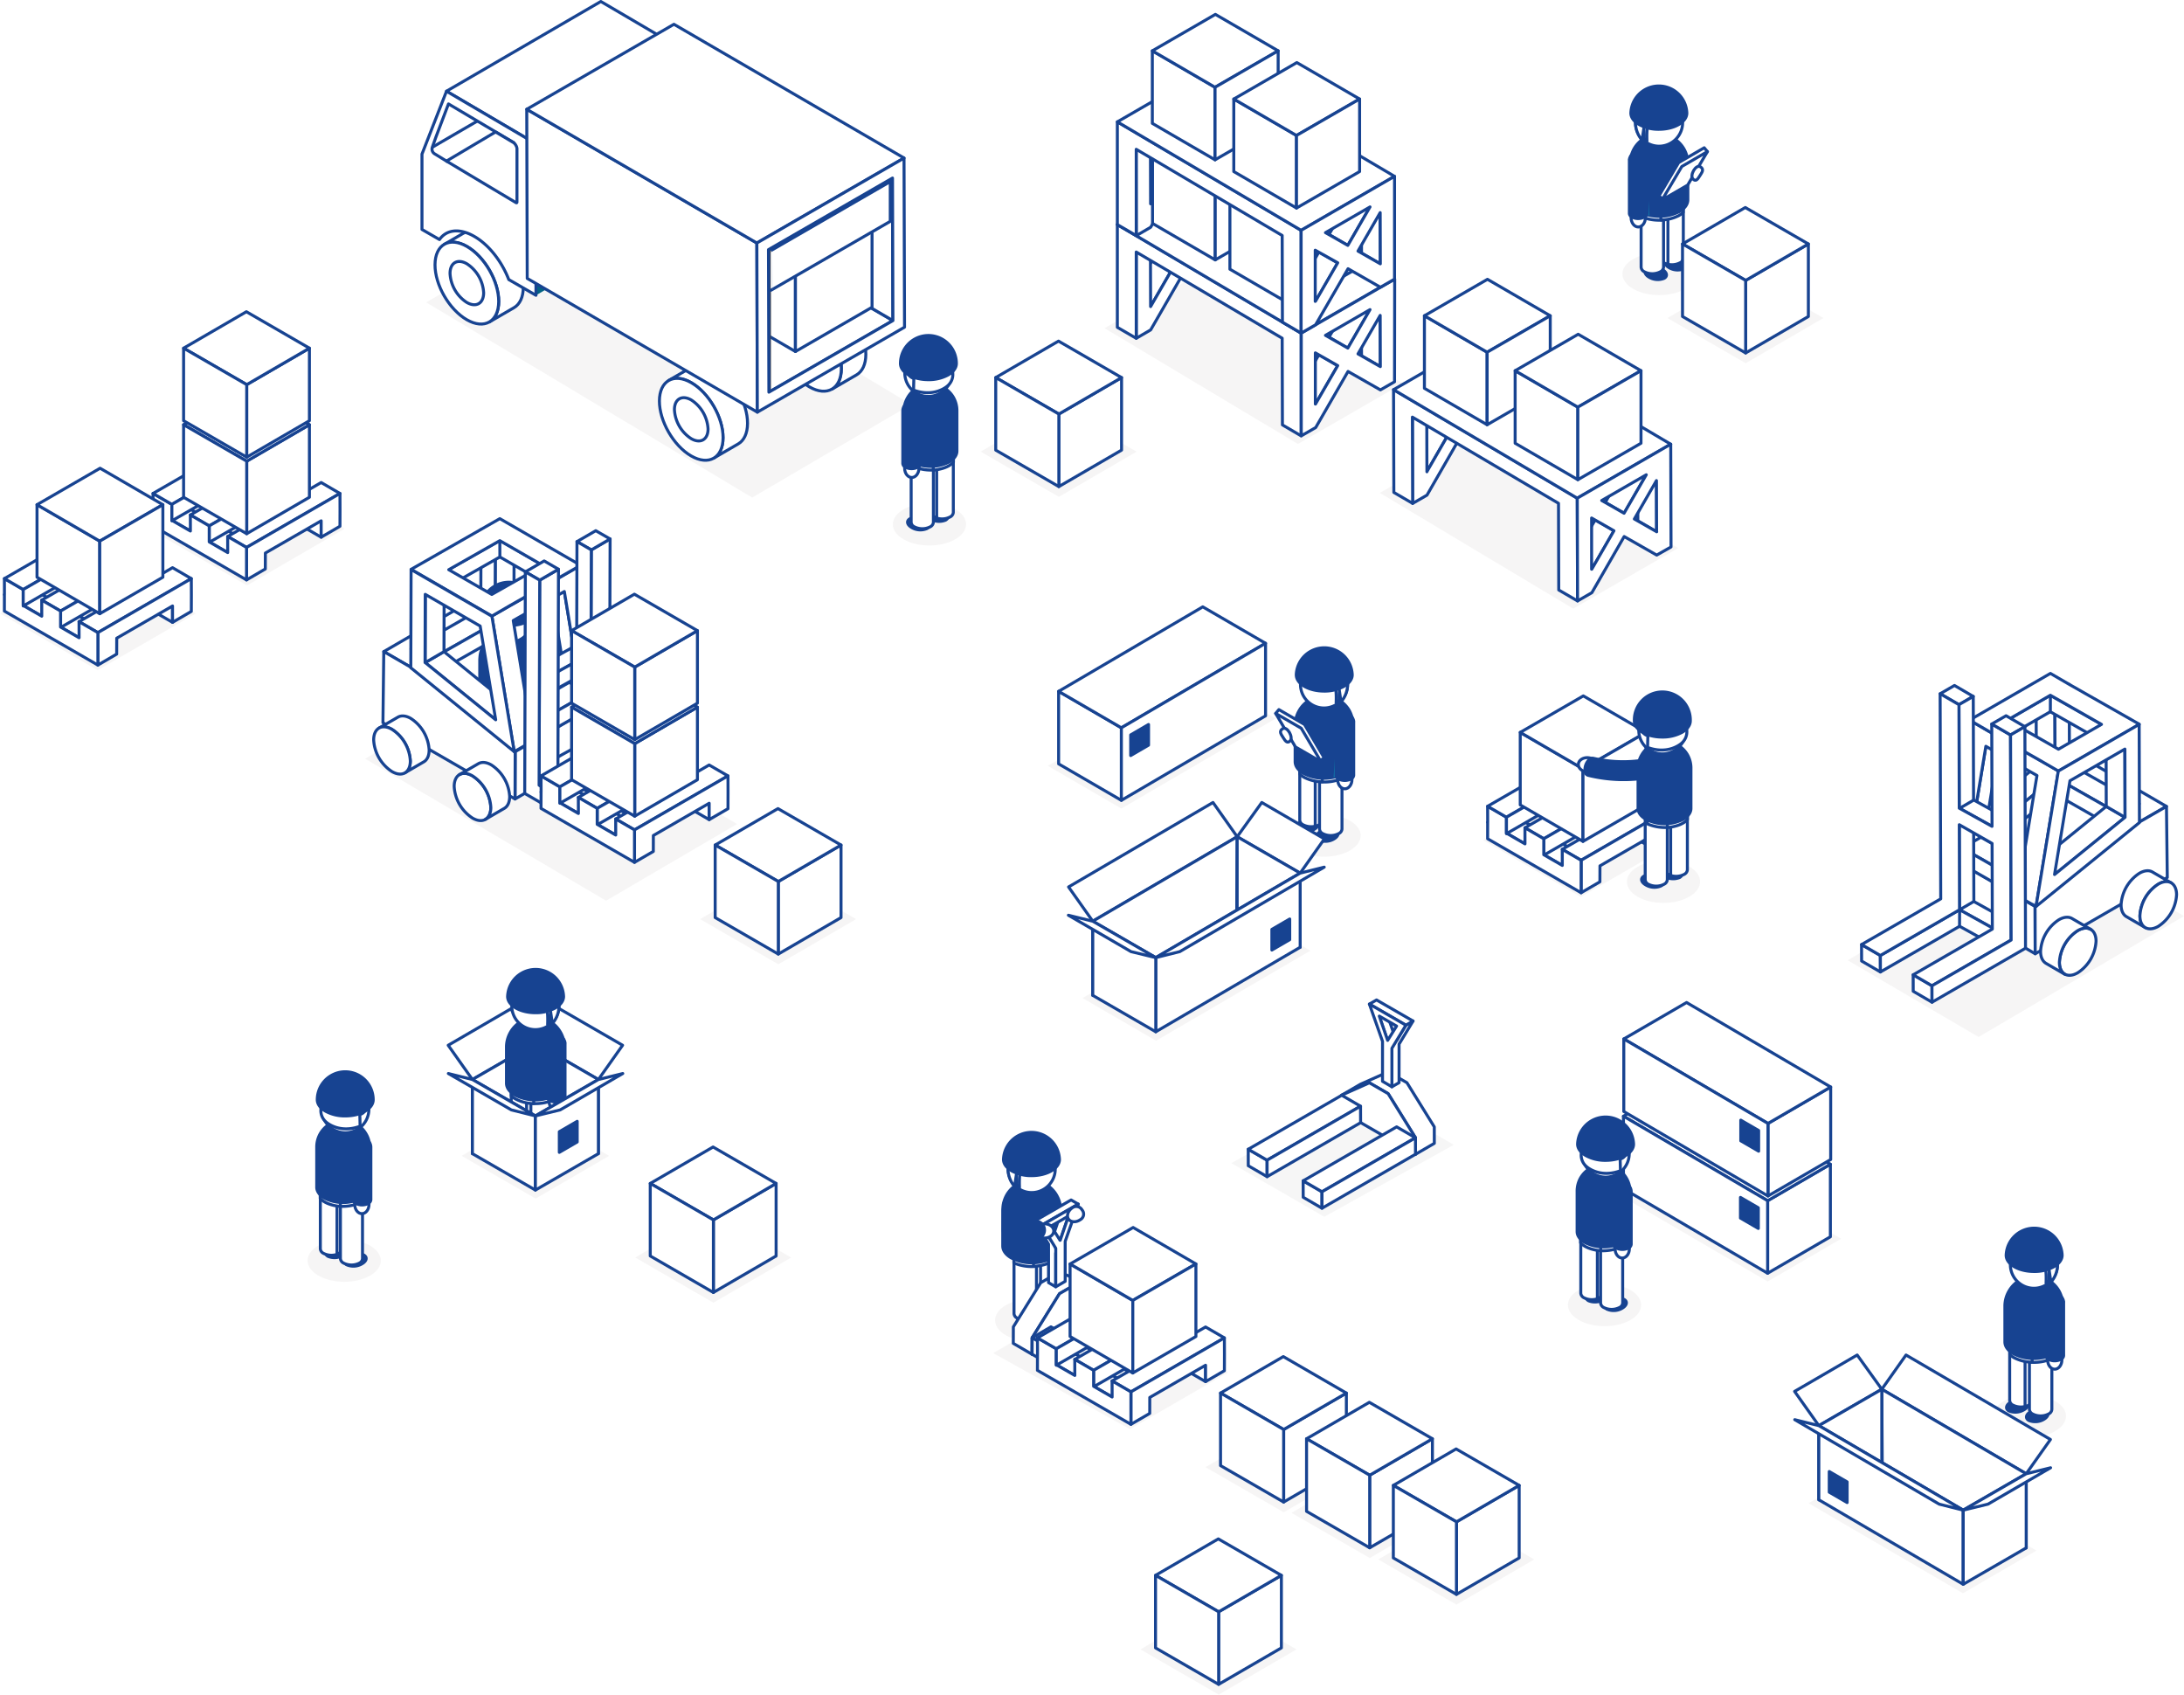 <svg xmlns="http://www.w3.org/2000/svg" viewBox="0 0 732.3 568.13"><defs><style>.\30 7109bbc-c58d-4785-9235-e1873d27bf12,.\32 db9da2e-820e-46eb-8247-b7736974586c{fill:#231815;}.\32 db9da2e-820e-46eb-8247-b7736974586c,.\36 9e10f5a-34b1-40ae-a63b-9d6cbcbd57d0{opacity:0.04;}.d8569ed8-fb4d-42c0-8e5b-320cc47a3388{isolation:isolate;}.\31 058008c-475f-4b49-bf83-4f817dd6897b,.\35 ab8affe-426e-45d6-9989-a679a4cf95cc{fill:#fff;}.\31 058008c-475f-4b49-bf83-4f817dd6897b,.\31 77f2a2c-c5c7-4c24-8457-c2df6ea5e9f5{stroke:#174391;stroke-linejoin:round;}.\38 f3daf99-165e-4e8d-b501-b86d59927820{fill:#484748;}.\33 112669a-2c8b-43ce-9f4e-b36caa157de3{fill:#909090;}.\36 3ec6ce1-7ac2-42bd-9f30-db1772303cb5{fill:#757676;}.f3bc4787-6c47-425b-bf03-436edde31b3c{fill:#595a5a;}.\30 68861f4-b10d-44eb-a3e1-0b7f4ff28b92{fill:#edd256;}.\31 77f2a2c-c5c7-4c24-8457-c2df6ea5e9f5{fill:#174391;}.\32 2309093-8841-4236-94e4-49ec2ffe0c6d{fill:#0f76a8;}.c7cc4ae6-879d-43a8-afae-c28cc447f069{fill:#036383;}.b0077697-ba4d-467e-9253-4fd9e30b0417{fill:#31a4ac;}.\34 33303d6-4aca-4c53-8299-a29d232b56be{fill:#313232;}.dbb3603d-31d7-4c85-92cd-a07b954ffad8{fill:#f7bd7a;}.\30 6312622-9348-4703-af10-b58190eeba93{fill:#514f50;}.a5d57451-5047-406d-8f4d-e43227b764f4{fill:#7e7e7f;}.f543317a-42d6-4bb0-9bf2-01f82556915e{fill:#dd8b36;}.dc8956b6-af5d-4ec0-b18c-abe0b681e8ca{fill:#ea9342;}.bfa96df2-9e3a-4053-916e-3e13decbe081{fill:#eaa531;}.aade39ad-a5b9-4dd0-81cc-fe57244cd825{fill:#be7645;}.aa2b1276-903b-45a1-ab94-548c4e1a9f0d{fill:#d5c9c3;}.\30 08d70e8-e33a-4ba0-8ed1-d8d1f3b64922{fill:#29a1d0;}.\37 c2fdf52-154c-4b72-ad9f-a1ecb33a7758{fill:none;}</style></defs><title>illast_top_upleftside</title><g id="9fe703f7-a7ae-49e4-b6b5-b922994c619e" data-name="&#x30EC;&#x30A4;&#x30E4;&#x30FC; 2"><g id="a37a4043-d97c-430b-adf1-4b515d34a6a0" data-name="&#x30EC;&#x30A4;&#x30E4;&#x30FC; 1"><polygon class="2db9da2e-820e-46eb-8247-b7736974586c" points="688.39 281.4 732.3 307.12 663.44 347.66 619.53 321.95 688.39 281.4"></polygon><g class="d8569ed8-fb4d-42c0-8e5b-320cc47a3388"><polygon class="1058008c-475f-4b49-bf83-4f817dd6897b" points="717.04 275.77 687.6 258.67 696.98 253.25 726.42 270.36 717.04 275.77"></polygon><polygon class="1058008c-475f-4b49-bf83-4f817dd6897b" points="682.37 303.9 652.93 286.8 687.6 258.67 717.04 275.77 682.37 303.9"></polygon><polygon class="1058008c-475f-4b49-bf83-4f817dd6897b" points="682.41 319.76 652.97 302.66 652.93 286.8 682.37 303.9 682.41 319.76"></polygon><polygon class="1058008c-475f-4b49-bf83-4f817dd6897b" points="726.42 270.36 726.7 294.19 682.41 319.76 682.37 303.9 717.04 275.77 726.42 270.36"></polygon></g><path class="1058008c-475f-4b49-bf83-4f817dd6897b" d="M696.65,312c3.39-1.95,6.15-.38,6.16,3.52a13.48,13.48,0,0,1-6.12,10.6c-3.4,2-6.16.39-6.17-3.51A13.51,13.51,0,0,1,696.65,312Z"></path><g class="d8569ed8-fb4d-42c0-8e5b-320cc47a3388"><path class="1058008c-475f-4b49-bf83-4f817dd6897b" d="M690.34,308.36a13.49,13.49,0,0,0-6.13,10.6c0,1.94.69,3.31,1.8,4l6.3,3.66c-1.1-.64-1.78-2-1.79-3.94A13.51,13.51,0,0,1,696.65,312c1.7-1,3.25-1.07,4.37-.42l-6.31-3.67C693.59,307.28,692.05,307.37,690.34,308.36Z"></path><path class="1058008c-475f-4b49-bf83-4f817dd6897b" d="M721.71,292.34c-1.12-.65-2.66-.56-4.37.43a13.52,13.52,0,0,0-6.13,10.61c0,1.93.69,3.3,1.8,3.94l6.31,3.66c-1.11-.64-1.79-2-1.8-3.94a13.49,13.49,0,0,1,6.13-10.6c1.7-1,3.25-1.08,4.37-.43Z"></path><path class="1058008c-475f-4b49-bf83-4f817dd6897b" d="M723.65,296.44c3.39-2,6.15-.39,6.16,3.51a13.51,13.51,0,0,1-6.12,10.61c-3.4,1.95-6.16.38-6.17-3.52A13.49,13.49,0,0,1,723.65,296.44Z"></path></g><g class="d8569ed8-fb4d-42c0-8e5b-320cc47a3388"><polygon class="1058008c-475f-4b49-bf83-4f817dd6897b" points="665.44 279.8 659.13 276.13 682.78 256.95 689.09 260.61 665.44 279.8"></polygon><polygon class="1058008c-475f-4b49-bf83-4f817dd6897b" points="689.09 260.61 682.78 256.95 682.72 234.07 689.03 237.73 689.09 260.61"></polygon><path class="1058008c-475f-4b49-bf83-4f817dd6897b" d="M666.71,245.09l27.1-15.65.1,32.91-34.68,28.13Zm22.38,15.52L689,237.73l-18.42,10.63-5.17,31.44,23.65-19.19Z"></path></g><g class="d8569ed8-fb4d-42c0-8e5b-320cc47a3388"><polygon class="8f3daf99-165e-4e8d-b501-b86d59927820" points="710.97 273.12 717.27 269.45 717.26 274.97 710.95 278.64 710.97 273.12"></polygon><polygon class="1058008c-475f-4b49-bf83-4f817dd6897b" points="687.51 259.78 693.82 256.12 717.27 269.45 710.97 273.12 687.51 259.78"></polygon><polygon class="1058008c-475f-4b49-bf83-4f817dd6897b" points="710.97 273.12 710.95 278.64 687.5 265.3 687.51 259.78 710.97 273.12"></polygon></g><g class="d8569ed8-fb4d-42c0-8e5b-320cc47a3388"><polygon class="8f3daf99-165e-4e8d-b501-b86d59927820" points="710.96 246.44 717.26 242.77 717.25 248.29 710.94 251.96 710.96 246.44"></polygon><polygon class="1058008c-475f-4b49-bf83-4f817dd6897b" points="710.96 246.44 710.94 251.96 687.49 238.63 687.51 233.11 710.96 246.44"></polygon></g><g class="d8569ed8-fb4d-42c0-8e5b-320cc47a3388"><polygon class="8f3daf99-165e-4e8d-b501-b86d59927820" points="681.38 297.67 687.69 294 687.67 299.52 681.37 303.19 681.38 297.67"></polygon><polygon class="1058008c-475f-4b49-bf83-4f817dd6897b" points="657.93 284.33 664.24 280.67 687.69 294 681.38 297.67 657.93 284.33"></polygon></g><polygon class="8f3daf99-165e-4e8d-b501-b86d59927820" points="690.18 258.43 696.48 254.76 696.47 260.28 690.16 263.94 690.18 258.43"></polygon><g class="d8569ed8-fb4d-42c0-8e5b-320cc47a3388"><polygon class="1058008c-475f-4b49-bf83-4f817dd6897b" points="688.89 293.22 682.58 289.56 706.23 270.37 712.54 274.03 688.89 293.22"></polygon><polygon class="1058008c-475f-4b49-bf83-4f817dd6897b" points="712.54 274.03 706.23 270.37 706.17 247.49 712.48 251.16 712.54 274.03"></polygon><path class="1058008c-475f-4b49-bf83-4f817dd6897b" d="M690.18,258.42l-23.47-13.33-6.31-3.67-7.47,45.4,5,2.89v.14l23.45,13.34v-.05l1.32.76,7.47-45.39h0Zm-13,36.87-17.14-9.75,5.82-35.34L683,260Z"></path><path class="1058008c-475f-4b49-bf83-4f817dd6897b" d="M717.27,242.77l-23.46-13.33-6.3-3.67L660.4,241.42l6.31,3.67,17.16,9.75h0l6.31,3.66,27.11-15.65-.08,0Zm-44.22-1.34,14.44-8.34,17.15,9.76-14.44,8.33Z"></path><path class="1058008c-475f-4b49-bf83-4f817dd6897b" d="M690.16,258.51l27.11-15.65.09,32.91L682.69,303.9ZM712.54,274l-.06-22.87-18.42,10.63-5.17,31.43L712.54,274Z"></path></g><g class="d8569ed8-fb4d-42c0-8e5b-320cc47a3388"><polygon class="1058008c-475f-4b49-bf83-4f817dd6897b" points="630.51 325.86 624.2 322.19 624.18 316.67 630.49 320.33 630.51 325.86"></polygon><polygon class="1058008c-475f-4b49-bf83-4f817dd6897b" points="656.84 236.25 650.53 232.59 655.34 229.81 661.64 233.48 656.84 236.25"></polygon><polygon class="1058008c-475f-4b49-bf83-4f817dd6897b" points="661.64 233.48 661.84 303.68 661.86 307.76 630.51 325.86 630.49 320.33 657.03 305.01 656.84 236.25 661.64 233.48"></polygon></g><g class="d8569ed8-fb4d-42c0-8e5b-320cc47a3388"><polygon class="8f3daf99-165e-4e8d-b501-b86d59927820" points="672.83 313.75 677.59 310.98 677.58 316.5 672.82 319.27 672.83 313.75"></polygon><polygon class="1058008c-475f-4b49-bf83-4f817dd6897b" points="657.06 305.01 661.82 302.23 677.59 310.98 672.83 313.75 657.06 305.01"></polygon><polygon class="1058008c-475f-4b49-bf83-4f817dd6897b" points="672.83 313.75 672.82 319.27 657.04 310.53 657.06 305.01 672.83 313.75"></polygon></g><g class="d8569ed8-fb4d-42c0-8e5b-320cc47a3388"><polygon class="8f3daf99-165e-4e8d-b501-b86d59927820" points="672.83 279.74 677.59 276.96 677.58 282.49 672.82 285.26 672.83 279.74"></polygon><polygon class="1058008c-475f-4b49-bf83-4f817dd6897b" points="657.06 271 661.82 268.22 677.59 276.96 672.83 279.74 657.06 271"></polygon></g><g class="d8569ed8-fb4d-42c0-8e5b-320cc47a3388"><polygon class="1058008c-475f-4b49-bf83-4f817dd6897b" points="647.81 336 641.5 332.33 641.49 326.81 647.8 330.48 647.81 336"></polygon><polygon class="1058008c-475f-4b49-bf83-4f817dd6897b" points="674.14 246.4 667.84 242.73 667.93 277.04 656.94 270.95 656.84 236.25 650.53 232.59 650.73 301.35 624.18 316.67 630.49 320.33 657.03 305.01 656.95 276.49 667.95 282.77 668.03 311.49 641.49 326.81 647.8 330.48 674.34 315.16 674.14 246.4"></polygon><polygon class="1058008c-475f-4b49-bf83-4f817dd6897b" points="674.14 246.4 667.84 242.73 672.64 239.96 678.95 243.63 674.14 246.4"></polygon><polygon class="1058008c-475f-4b49-bf83-4f817dd6897b" points="678.95 243.63 679.15 313.83 679.16 317.9 647.81 336 647.8 330.48 674.34 315.16 674.14 246.4 678.95 243.63"></polygon></g><polygon class="2db9da2e-820e-46eb-8247-b7736974586c" points="405.57 89.72 370.36 110.03 435.2 148.85 470.41 128.54 405.57 89.72"></polygon><g class="d8569ed8-fb4d-42c0-8e5b-320cc47a3388"><polygon class="3112669a-2c8b-43ce-9f4e-b36caa157de3" points="407.49 73.06 401.18 69.39 401.23 86.56 407.54 90.22 407.49 73.06"></polygon><polygon class="1058008c-475f-4b49-bf83-4f817dd6897b" points="393.25 89.88 386.94 86.21 379.5 99.11 385.8 102.78 393.25 89.88"></polygon><polygon class="3112669a-2c8b-43ce-9f4e-b36caa157de3" points="404.08 71.11 397.77 67.45 390.33 80.34 396.64 84.01 404.08 71.11"></polygon></g><path class="1058008c-475f-4b49-bf83-4f817dd6897b" d="M412.37,95.31,407.56,98l-10.9-6.21-10.84,18.81L381,113.41V79l31.29-18.1Zm-8.29-24.2-14.94,8.63,7.5,4.27,7.44-12.9ZM385.8,102.78l7.45-12.9-7.5-4.27.05,17.17Zm21.74-12.56-.05-17.16L400,86l7.5,4.27Z"></path><polygon class="63ec6ce1-7ac2-42bd-9f30-db1772303cb5" points="429.96 107.89 461.32 89.8 461.31 95.32 429.95 113.41 429.96 107.89"></polygon><g class="d8569ed8-fb4d-42c0-8e5b-320cc47a3388"><polygon class="1058008c-475f-4b49-bf83-4f817dd6897b" points="462.78 105.76 456.47 102.1 456.52 119.27 462.83 122.93 462.78 105.76"></polygon><polygon class="1058008c-475f-4b49-bf83-4f817dd6897b" points="448.54 122.59 442.23 118.92 434.79 131.82 441.09 135.48 448.54 122.59"></polygon><polygon class="1058008c-475f-4b49-bf83-4f817dd6897b" points="459.37 103.82 453.06 100.16 445.62 113.05 451.93 116.72 459.37 103.82"></polygon><polygon class="1058008c-475f-4b49-bf83-4f817dd6897b" points="436.27 111.67 436.27 146.12 430 142.45 429.92 113.39 380.98 84.49 380.98 113.41 374.65 109.74 374.65 75.29 436.27 111.67"></polygon><polygon class="1058008c-475f-4b49-bf83-4f817dd6897b" points="405.96 57.19 467.59 93.56 436.27 111.67 374.65 75.29 405.96 57.19"></polygon></g><path class="1058008c-475f-4b49-bf83-4f817dd6897b" d="M467.59,128l-4.74,2.72L452,124.53l-10.84,18.81-4.84,2.78V111.67l31.32-18.1Zm-8.22-24.2-14.94,8.63,7.5,4.27,7.44-12.9Zm-18.28,31.66,7.45-12.89-7.5-4.27,0,17.16Zm21.74-12.55-.05-17.17-7.44,12.9,7.49,4.27Z"></path><g class="d8569ed8-fb4d-42c0-8e5b-320cc47a3388"><polygon class="3112669a-2c8b-43ce-9f4e-b36caa157de3" points="407.49 38.62 401.18 34.95 401.23 52.12 407.54 55.78 407.49 38.62"></polygon><polygon class="f3bc4787-6c47-425b-bf03-436edde31b3c" points="393.25 55.44 386.94 51.77 379.5 64.67 385.8 68.33 393.25 55.44"></polygon><polygon class="3112669a-2c8b-43ce-9f4e-b36caa157de3" points="404.08 36.67 397.77 33.01 390.33 45.9 396.64 49.57 404.08 36.67"></polygon></g><path class="1058008c-475f-4b49-bf83-4f817dd6897b" d="M412.37,60.87l-4.81,2.72-10.9-6.21L385.82,76.19,381,79l-.06-34.46,31.35-18.09Zm-8.29-24.2L389.14,45.3l7.5,4.27,7.44-12.9ZM385.8,68.34l7.45-12.9-7.5-4.28.05,17.18Zm21.74-12.56-.05-17.17L400,51.51l7.5,4.27Z"></path><polygon class="63ec6ce1-7ac2-42bd-9f30-db1772303cb5" points="429.96 73.45 461.32 55.36 461.31 60.88 429.95 78.97 429.96 73.45"></polygon><g class="d8569ed8-fb4d-42c0-8e5b-320cc47a3388"><polygon class="1058008c-475f-4b49-bf83-4f817dd6897b" points="407.47 62.81 386.44 50.59 386.44 74.91 407.47 87.13 407.47 62.81"></polygon><polygon class="068861f4-b10d-44eb-a3e1-0b7f4ff28b92" points="428.64 50.59 407.58 38.37 386.44 50.59 407.47 62.81 428.64 50.59"></polygon><polygon class="1058008c-475f-4b49-bf83-4f817dd6897b" points="407.47 62.81 407.47 87.13 428.64 74.91 428.64 50.59 407.47 62.81"></polygon></g><g class="d8569ed8-fb4d-42c0-8e5b-320cc47a3388"><polygon class="1058008c-475f-4b49-bf83-4f817dd6897b" points="433.42 78.15 412.39 65.93 412.39 90.25 433.42 102.47 433.42 78.15"></polygon><polygon class="068861f4-b10d-44eb-a3e1-0b7f4ff28b92" points="454.58 65.93 433.53 53.71 412.39 65.93 433.28 78.15 454.58 65.93"></polygon><polygon class="1058008c-475f-4b49-bf83-4f817dd6897b" points="433.42 78.15 433.42 102.47 454.58 90.25 454.58 65.93 433.42 78.15"></polygon></g><polygon class="1058008c-475f-4b49-bf83-4f817dd6897b" points="462.78 71.32 456.47 67.66 456.52 84.83 462.83 88.49 462.78 71.32"></polygon><polygon class="1058008c-475f-4b49-bf83-4f817dd6897b" points="448.54 88.14 442.23 84.48 434.79 97.38 441.09 101.04 448.54 88.14"></polygon><polygon class="1058008c-475f-4b49-bf83-4f817dd6897b" points="459.37 69.38 453.06 65.71 445.62 78.61 451.93 82.28 459.37 69.38"></polygon><polygon class="1058008c-475f-4b49-bf83-4f817dd6897b" points="436.27 77.22 436.27 111.68 430 108.01 429.92 78.95 380.98 50.05 380.98 78.97 374.65 75.3 374.65 40.85 436.27 77.22"></polygon><polygon class="1058008c-475f-4b49-bf83-4f817dd6897b" points="405.96 22.75 467.59 59.12 436.27 77.22 374.65 40.85 405.96 22.75"></polygon><path class="1058008c-475f-4b49-bf83-4f817dd6897b" d="M467.59,93.58l-4.74,2.72L452,90.09,441.11,108.9l-4.84,2.78V77.22l31.32-18.1Zm-8.22-24.2L444.43,78l7.5,4.27,7.44-12.9ZM441.09,101l7.45-12.9L441,83.88l0,17.16Zm21.74-12.55-.05-17.17-7.44,12.9,7.49,4.27Z"></path><g class="d8569ed8-fb4d-42c0-8e5b-320cc47a3388"><polygon class="1058008c-475f-4b49-bf83-4f817dd6897b" points="407.41 29.26 386.38 17.04 386.38 41.36 407.41 53.58 407.41 29.26"></polygon><polygon class="1058008c-475f-4b49-bf83-4f817dd6897b" points="428.57 17.04 407.52 4.82 386.38 17.04 407.41 29.26 428.57 17.04"></polygon><polygon class="1058008c-475f-4b49-bf83-4f817dd6897b" points="407.41 29.26 407.41 53.58 428.57 41.36 428.57 17.04 407.41 29.26"></polygon></g><g class="d8569ed8-fb4d-42c0-8e5b-320cc47a3388"><polygon class="1058008c-475f-4b49-bf83-4f817dd6897b" points="434.72 45.42 413.69 33.2 413.69 57.52 434.72 69.75 434.72 45.42"></polygon><polygon class="1058008c-475f-4b49-bf83-4f817dd6897b" points="455.88 33.2 434.83 20.98 413.69 33.2 434.72 45.42 455.88 33.2"></polygon><polygon class="1058008c-475f-4b49-bf83-4f817dd6897b" points="434.72 45.42 434.72 69.75 455.88 57.52 455.88 33.2 434.72 45.42"></polygon></g><polygon class="2db9da2e-820e-46eb-8247-b7736974586c" points="497.87 144.93 462.66 165.25 527.5 204.06 562.71 183.75 497.87 144.93"></polygon><g class="d8569ed8-fb4d-42c0-8e5b-320cc47a3388"><polygon class="3112669a-2c8b-43ce-9f4e-b36caa157de3" points="500.14 128.41 493.83 124.74 493.88 141.91 500.19 145.57 500.14 128.41"></polygon><polygon class="1058008c-475f-4b49-bf83-4f817dd6897b" points="485.89 145.23 479.58 141.56 472.14 154.46 478.45 158.13 485.89 145.23"></polygon><polygon class="3112669a-2c8b-43ce-9f4e-b36caa157de3" points="496.73 126.47 490.42 122.8 482.97 135.7 489.28 139.36 496.73 126.47"></polygon></g><path class="1058008c-475f-4b49-bf83-4f817dd6897b" d="M505,150.66l-4.8,2.73-10.91-6.22L478.47,166l-4.81,2.78-.09-34.45,31.34-18.1Zm-8.28-24.19-15,8.62,7.5,4.27,7.45-12.89Zm-18.28,31.66,7.44-12.9L478.4,141l.05,17.17Zm21.73-12.55,0-17.17-7.45,12.9,7.49,4.27Z"></path><polygon class="8f3daf99-165e-4e8d-b501-b86d59927820" points="522.61 163.24 553.97 145.15 553.95 150.67 522.59 168.76 522.61 163.24"></polygon><g class="d8569ed8-fb4d-42c0-8e5b-320cc47a3388"><polygon class="1058008c-475f-4b49-bf83-4f817dd6897b" points="555.43 161.12 549.12 157.45 549.17 174.62 555.48 178.29 555.43 161.12"></polygon><polygon class="1058008c-475f-4b49-bf83-4f817dd6897b" points="541.18 177.94 534.88 174.27 527.43 187.17 533.74 190.84 541.18 177.94"></polygon><polygon class="1058008c-475f-4b49-bf83-4f817dd6897b" points="552.02 159.17 545.71 155.51 538.26 168.41 544.57 172.07 552.02 159.17"></polygon><polygon class="1058008c-475f-4b49-bf83-4f817dd6897b" points="528.86 167.02 528.96 201.47 522.65 197.8 522.57 168.74 473.58 139.84 473.66 168.76 467.36 165.09 467.26 130.64 528.86 167.02"></polygon><polygon class="1058008c-475f-4b49-bf83-4f817dd6897b" points="498.61 112.54 560.2 148.92 528.86 167.02 467.26 130.64 498.61 112.54"></polygon></g><path class="1058008c-475f-4b49-bf83-4f817dd6897b" d="M560.3,183.37l-4.8,2.73-10.91-6.22L533.76,198.7l-4.8,2.77-.1-34.45,31.34-18.1ZM552,159.17l-14.94,8.63,7.49,4.27,7.45-12.9Zm-18.28,31.67,7.44-12.9-7.49-4.27,0,17.17Zm21.74-12.55-.05-17.17L548,174l7.5,4.28Z"></path><g class="d8569ed8-fb4d-42c0-8e5b-320cc47a3388"><polygon class="1058008c-475f-4b49-bf83-4f817dd6897b" points="498.64 118.08 477.61 105.86 477.61 130.18 498.64 142.4 498.64 118.08"></polygon><polygon class="1058008c-475f-4b49-bf83-4f817dd6897b" points="519.8 105.86 498.75 93.64 477.61 105.86 498.64 118.08 519.8 105.86"></polygon><polygon class="1058008c-475f-4b49-bf83-4f817dd6897b" points="498.64 118.08 498.64 142.4 519.8 130.18 519.8 105.86 498.64 118.08"></polygon></g><g class="d8569ed8-fb4d-42c0-8e5b-320cc47a3388"><polygon class="1058008c-475f-4b49-bf83-4f817dd6897b" points="529.06 136.5 508.03 124.28 508.03 148.6 529.06 160.82 529.06 136.5"></polygon><polygon class="1058008c-475f-4b49-bf83-4f817dd6897b" points="550.23 124.28 529.17 112.06 508.03 124.28 529.06 136.5 550.23 124.28"></polygon><polygon class="1058008c-475f-4b49-bf83-4f817dd6897b" points="529.06 136.5 529.06 160.82 550.23 148.6 550.23 124.28 529.06 136.5"></polygon></g><polygon class="2db9da2e-820e-46eb-8247-b7736974586c" points="540.96 399.43 565.62 385.12 617.34 415.31 592.69 429.63 540.96 399.43"></polygon><g class="d8569ed8-fb4d-42c0-8e5b-320cc47a3388"><polygon class="1058008c-475f-4b49-bf83-4f817dd6897b" points="592.69 402.55 613.73 390.32 613.73 414.65 592.69 426.87 592.69 402.55"></polygon><polygon class="1058008c-475f-4b49-bf83-4f817dd6897b" points="544.35 374.22 565.4 362 613.73 390.32 592.69 402.55 544.35 374.22"></polygon><polygon class="1058008c-475f-4b49-bf83-4f817dd6897b" points="592.69 402.55 592.69 426.87 544.35 398.54 544.35 374.22 592.69 402.55"></polygon><polygon class="177f2a2c-c5c7-4c24-8457-c2df6ea5e9f5" points="589.57 404.92 583.58 401.44 583.58 408.37 589.57 411.85 589.57 404.92"></polygon></g><path class="2db9da2e-820e-46eb-8247-b7736974586c" d="M564.93,86.8c4.81,2.78,4.83,7.28.05,10.06s-12.55,2.78-17.36,0-4.83-7.28,0-10S560.12,84,564.93,86.8Z"></path><path class="177f2a2c-c5c7-4c24-8457-c2df6ea5e9f5" d="M552.33,90c-1.22.7-.94,2,.62,2.93a5.69,5.69,0,0,0,5.07.37c1.22-.71.94-2-.63-2.94A5.7,5.7,0,0,0,552.33,90Z"></path><path class="177f2a2c-c5c7-4c24-8457-c2df6ea5e9f5" d="M559,86.79c-1.23.71-.95,2,.63,2.93a5.63,5.63,0,0,0,5.06.36c1.23-.7.95-2-.63-2.93A5.7,5.7,0,0,0,559,86.79Z"></path><path class="1058008c-475f-4b49-bf83-4f817dd6897b" d="M563.87,62.36a3.82,3.82,0,0,0-3.24-1.93,3.72,3.72,0,0,0-1.85.48,4.32,4.32,0,0,0-.8.59,4.56,4.56,0,0,0-.6.76,4.08,4.08,0,0,0-.4.93,3.48,3.48,0,0,0-.1.44c0,.17,0,.43,0,.6l0,22.36a1.88,1.88,0,0,0,1.06,1.53,5.94,5.94,0,0,0,5.34,0,1.9,1.9,0,0,0,1.14-1.55V64.26A3.72,3.72,0,0,0,563.87,62.36Z"></path><path class="1058008c-475f-4b49-bf83-4f817dd6897b" d="M557.36,63.39c-.09-.07-.24-.11-.38-.2a3.48,3.48,0,0,0-.1.44c0,.17,0,.43,0,.6l0,22.36a1.88,1.88,0,0,0,1.06,1.53,5.23,5.23,0,0,0,1.32.5l0-21.93a3.89,3.89,0,0,0-1.86-3.3Z"></path><path class="1058008c-475f-4b49-bf83-4f817dd6897b" d="M557.31,65.35a3.73,3.73,0,0,0-5.1-1.45,3.6,3.6,0,0,0-.78.58,3.84,3.84,0,0,0-.61.76,3.79,3.79,0,0,0-.41.94c0,.14-.07.31-.09.43s-.05.43-.05.6V89.58a1.84,1.84,0,0,0,1.06,1.52,5.84,5.84,0,0,0,5.32.05,1.89,1.89,0,0,0,1.14-1.54V67.24A3.78,3.78,0,0,0,557.31,65.35Z"></path><path class="1058008c-475f-4b49-bf83-4f817dd6897b" d="M557.79,73.74v-6.5a3.75,3.75,0,0,0-5.58-3.34,3.6,3.6,0,0,0-.78.58,3.84,3.84,0,0,0-.61.76,3.79,3.79,0,0,0-.41.94c0,.14-.07.31-.09.43s-.05.43-.05.6v5.4A15.19,15.19,0,0,0,557.79,73.74Z"></path><path class="1058008c-475f-4b49-bf83-4f817dd6897b" d="M563,72.23a7.76,7.76,0,0,0,1.37-1v-7a3.72,3.72,0,0,0-.49-1.9,3.82,3.82,0,0,0-3.24-1.93,3.72,3.72,0,0,0-1.85.48,4.32,4.32,0,0,0-.8.59,4.56,4.56,0,0,0-.6.76,4.08,4.08,0,0,0-.4.93,3.48,3.48,0,0,0-.1.44c0,.17,0,.43,0,.6v9.56A13.56,13.56,0,0,0,563,72.23Z"></path><path class="177f2a2c-c5c7-4c24-8457-c2df6ea5e9f5" d="M564.68,50a9.75,9.75,0,0,0-3.54-3.62,9.55,9.55,0,0,0-9.62-.14,10.5,10.5,0,0,0-2,1.53,9.57,9.57,0,0,0-1.56,2,9.87,9.87,0,0,0-1,2.42,10.8,10.8,0,0,0-.24,1.13c-.07.45-.11,1.07-.14,1.55V66.87c0,1.43.91,2.85,2.75,3.95A15.18,15.18,0,0,0,563,71c2-1.1,2.94-2.57,2.94-4V54.83A9.94,9.94,0,0,0,564.68,50Z"></path><path class="22309093-8841-4236-94e4-49ec2ffe0c6d" d="M551.58,53.05a2.9,2.9,0,0,0-2.94,0,3.19,3.19,0,0,0-.63.48,2.84,2.84,0,0,0-.48.59,3.13,3.13,0,0,0-.32.74,1.44,1.44,0,0,0-.07.36,3.43,3.43,0,0,0,0,.47V68.84a6.47,6.47,0,0,0,2.14,2,12,12,0,0,0,3.81,1.4S551.76,53.16,551.58,53.05Z"></path><path class="1058008c-475f-4b49-bf83-4f817dd6897b" d="M551.7,73c0,1.7-1.08,3.1-2.39,3.1s-2.4-1.4-2.4-3.1,1.08-3.07,2.4-3.07S551.7,71.31,551.7,73Z"></path><path class="177f2a2c-c5c7-4c24-8457-c2df6ea5e9f5" d="M551.86,52.42a3.21,3.21,0,0,0-1.08-1.12,2.93,2.93,0,0,0-2.94,0,2.75,2.75,0,0,0-.63.47,2.79,2.79,0,0,0-.48.6,3.6,3.6,0,0,0-.32.74c0,.1-.06.23-.08.33s0,.34,0,.48V71.57a1.47,1.47,0,0,0,.85,1.2,4.58,4.58,0,0,0,4.2,0,1.5,1.5,0,0,0,.9-1.23V53.92A3,3,0,0,0,551.86,52.42Z"></path><path class="1058008c-475f-4b49-bf83-4f817dd6897b" d="M564.19,41.11a7.9,7.9,0,0,1-7.9,7.9h0a7.9,7.9,0,0,1-7.9-7.9V39a7.9,7.9,0,0,1,7.9-7.9h0a7.9,7.9,0,0,1,7.9,7.9Z"></path><path class="1058008c-475f-4b49-bf83-4f817dd6897b" d="M548.39,37.67v3.44a8.9,8.9,0,0,0,2.2,5.87l.59-4v3.41l1.05.9s-.3-6,.87-5.8c4.1.77,11.52-3.22,11.52-4C564.62,27.25,548.39,27.48,548.39,37.67Z"></path><path class="177f2a2c-c5c7-4c24-8457-c2df6ea5e9f5" d="M565.6,37.91h0a9.39,9.39,0,0,0-18.77,0c0,1.5,1.07,2.86,2.77,3.84a13.47,13.47,0,0,0,6.64,1.6c5.18,0,9.37-2.44,9.36-5.44Z"></path><polygon class="1058008c-475f-4b49-bf83-4f817dd6897b" points="557.77 66.76 556.21 65.76 562.85 54.52 571.43 49.54 572.5 50.83 557.77 66.76"></polygon><polygon class="1058008c-475f-4b49-bf83-4f817dd6897b" points="565.87 62.06 557.28 67.04 563.92 55.81 572.5 50.83 565.87 62.06"></polygon><path class="1058008c-475f-4b49-bf83-4f817dd6897b" d="M567.65,60c-1.18-1.23,1-5,2.47-4.1s.46,2-.22,3.12S568.55,61,567.65,60Z"></path><polygon class="2db9da2e-820e-46eb-8247-b7736974586c" points="196.22 70.17 142.91 101.38 252.21 166.81 305.51 135.59 196.22 70.17"></polygon><polygon class="1058008c-475f-4b49-bf83-4f817dd6897b" points="142.4 50.85 194.16 20.77 224.19 38.39 172.44 68.48 142.4 50.85"></polygon><g class="d8569ed8-fb4d-42c0-8e5b-320cc47a3388"><path class="1058008c-475f-4b49-bf83-4f817dd6897b" d="M164.79,77.86c-3-1.71-5.65-1.87-7.59-.73L149,81.91c1.94-1.13,4.63-1,7.6.73,5.9,3.41,10.66,11.66,10.64,18.44,0,3.36-1.2,5.73-3.11,6.84l8.22-4.77c1.92-1.12,3.1-3.49,3.11-6.85C175.45,89.52,170.69,81.27,164.79,77.86Z"></path><path class="1058008c-475f-4b49-bf83-4f817dd6897b" d="M156.57,82.64c5.9,3.41,10.66,11.66,10.64,18.44s-4.82,9.51-10.71,6.1-10.67-11.66-10.64-18.43S150.67,79.24,156.57,82.64Z"></path></g><path class="1058008c-475f-4b49-bf83-4f817dd6897b" d="M156.51,101.4c3.12,1.79,5.65.35,5.66-3.23a12.39,12.39,0,0,0-5.62-9.73c-3.11-1.8-5.65-.36-5.65,3.23a12.37,12.37,0,0,0,5.61,9.73Z"></path><g class="d8569ed8-fb4d-42c0-8e5b-320cc47a3388"><path class="1058008c-475f-4b49-bf83-4f817dd6897b" d="M240,123.53c-3-1.71-5.65-1.87-7.59-.74l-8.23,4.78c1.95-1.13,4.64-1,7.6.74,5.9,3.41,10.66,11.66,10.64,18.44,0,3.36-1.2,5.72-3.11,6.84l8.22-4.77c1.92-1.12,3.1-3.49,3.12-6.85C250.7,135.19,245.93,126.94,240,123.53Z"></path><path class="1058008c-475f-4b49-bf83-4f817dd6897b" d="M231.81,128.31c5.9,3.41,10.66,11.66,10.64,18.44s-4.82,9.5-10.71,6.1-10.66-11.66-10.64-18.43S225.91,124.91,231.81,128.31Z"></path></g><path class="1058008c-475f-4b49-bf83-4f817dd6897b" d="M231.76,147.06c3.11,1.8,5.64.35,5.65-3.22a12.38,12.38,0,0,0-5.61-9.74c-3.12-1.79-5.65-.35-5.66,3.23a12.35,12.35,0,0,0,5.62,9.73Z"></path><path class="1058008c-475f-4b49-bf83-4f817dd6897b" d="M279.68,100.38c-3-1.71-5.65-1.88-7.59-.74l-8.23,4.78c1.95-1.13,4.63-1,7.6.74,5.9,3.41,10.66,11.66,10.64,18.43,0,3.36-1.2,5.73-3.11,6.85l8.22-4.77c1.92-1.12,3.1-3.49,3.11-6.86C290.34,112,285.58,103.79,279.68,100.38Z"></path><path class="1058008c-475f-4b49-bf83-4f817dd6897b" d="M271.46,105.16c5.9,3.41,10.66,11.66,10.64,18.43s-4.82,9.51-10.71,6.11S260.73,118,260.75,111.26,265.56,101.75,271.46,105.16Z"></path><path class="5ab8affe-426e-45d6-9989-a679a4cf95cc" d="M271.41,123.91c3.11,1.8,5.64.35,5.65-3.22a12.37,12.37,0,0,0-5.62-9.74c-3.11-1.8-5.64-.35-5.65,3.23a12.35,12.35,0,0,0,5.62,9.73Z"></path><polygon class="c7cc4ae6-879d-43a8-afae-c28cc447f069" points="179.74 91.77 231.49 61.69 231.47 68.91 179.71 99 179.74 91.77"></polygon><polygon class="b0077697-ba4d-467e-9253-4fd9e30b0417" points="179.74 48.21 231.55 18.12 231.49 61.69 179.74 91.77 179.74 48.21"></polygon><polygon class="1058008c-475f-4b49-bf83-4f817dd6897b" points="149.7 30.58 201.46 0.5 231.49 18.12 179.74 48.21 149.7 30.58"></polygon><path class="1058008c-475f-4b49-bf83-4f817dd6897b" d="M141.49,51.67V76.93l5.87,3.38C149.68,77,154,76.37,159,79.24s9.3,8.52,11.59,14.49L179.71,99l0-7.23.06-21.21-.06-22.34-30-17.63Zm3.5-2.41L146.15,46l4.22-11.15.13.06,21.73,12.89L149.85,54.1l-4.2-2.58A1.86,1.86,0,0,1,145,49.26Z"></path><g class="d8569ed8-fb4d-42c0-8e5b-320cc47a3388"><polygon class="1058008c-475f-4b49-bf83-4f817dd6897b" points="299.39 107.47 222.23 62.63 180.65 86.64 257.81 131.48 299.39 107.47"></polygon><polygon class="1058008c-475f-4b49-bf83-4f817dd6897b" points="299.26 59.68 222.1 14.84 222.23 62.63 299.39 107.47 299.26 59.68"></polygon><g class="d8569ed8-fb4d-42c0-8e5b-320cc47a3388"><polygon class="1058008c-475f-4b49-bf83-4f817dd6897b" points="266.71 88.32 241.17 73.48 241.17 103.01 266.71 117.85 266.71 88.32"></polygon><polygon class="068861f4-b10d-44eb-a3e1-0b7f4ff28b92" points="292.4 73.48 266.84 58.65 241.17 73.48 266.71 88.32 292.4 73.48"></polygon><polygon class="1058008c-475f-4b49-bf83-4f817dd6897b" points="266.71 88.32 266.71 117.85 292.4 103.01 292.4 73.48 266.71 88.32"></polygon></g><polygon class="1058008c-475f-4b49-bf83-4f817dd6897b" points="253.78 81.47 176.62 36.63 176.78 93.34 253.94 138.18 253.78 81.47"></polygon><polygon class="5ab8affe-426e-45d6-9989-a679a4cf95cc" points="190.2 51.81 184.21 48.33 184.21 55.26 190.2 58.74 190.2 51.81"></polygon><polygon class="1058008c-475f-4b49-bf83-4f817dd6897b" points="303.13 52.98 225.97 8.14 176.62 36.63 253.78 81.47 303.13 52.98"></polygon><polygon class="8f3daf99-165e-4e8d-b501-b86d59927820" points="299.26 59.68 257.67 83.69 257.81 131.48 258.51 131.16 258.51 84.62 299.26 60.92 299.26 59.68"></polygon><path class="1058008c-475f-4b49-bf83-4f817dd6897b" d="M303.29,109.69l-49.35,28.49-.16-56.71L303.12,53Zm-45.48,21.79,41.59-24-.14-47.79-41.59,24,.14,47.79Z"></path></g><path class="1058008c-475f-4b49-bf83-4f817dd6897b" d="M166.16,44.24l6.07,3.6a2.61,2.61,0,0,1,.74.88,2.51,2.51,0,0,1,.37,1.08l0,17.92c0,.27-.13.34-.36.2L149.85,54.1,149.7,54Z"></path><path class="433303d6-4aca-4c53-8299-a29d232b56be" d="M145,49.26a2,2,0,0,0,.89,2.15A2,2,0,0,1,145,49.26Z"></path><path class="1058008c-475f-4b49-bf83-4f817dd6897b" d="M258.51,84l40-23.12V74.21l-40,23.1S258.53,84.21,258.51,84Z"></path><path class="2db9da2e-820e-46eb-8247-b7736974586c" d="M303,170.75c-4.81,2.78-4.84,7.28-.06,10.05s12.55,2.78,17.36,0,4.83-7.27.05-10.05S307.81,168,303,170.75Z"></path><path class="177f2a2c-c5c7-4c24-8457-c2df6ea5e9f5" d="M305.09,173.92c-1.23.71-1,2,.62,2.94a5.63,5.63,0,0,0,5.06.36c1.23-.71,1-2-.63-2.91A5.63,5.63,0,0,0,305.09,173.92Z"></path><path class="177f2a2c-c5c7-4c24-8457-c2df6ea5e9f5" d="M311.39,171.08c-1.23.71-.95,2,.62,2.94a5.73,5.73,0,0,0,5.06.35c1.23-.71.95-2-.62-2.93A5.73,5.73,0,0,0,311.39,171.08Z"></path><path class="1058008c-475f-4b49-bf83-4f817dd6897b" d="M319.17,142.38a3.86,3.86,0,0,0-1.35-1.38,3.76,3.76,0,0,0-1.86-.54,3.94,3.94,0,0,0-1.84.48,3.7,3.7,0,0,0-.78.59,3.79,3.79,0,0,0-.6.75c-.19.34-.31,3.34-.4,3.66a2,2,0,0,0-.09.41c0,.19-.05.42-.06.61v24.87a1.84,1.84,0,0,0,1.05,1.51,5.85,5.85,0,0,0,5.28,0,1.88,1.88,0,0,0,1.13-1.53V147C319.65,146.7,319.63,143.21,319.17,142.38Z"></path><path class="1058008c-475f-4b49-bf83-4f817dd6897b" d="M312.6,151.42a1.87,1.87,0,0,0-.29-.15c0,.1-.06.23-.07.33a3.43,3.43,0,0,0,0,.47V172a1.43,1.43,0,0,0,.83,1.17,3.23,3.23,0,0,0,1,.4V154a3.1,3.1,0,0,0-.38-1.45A3,3,0,0,0,312.6,151.42Z"></path><path class="1058008c-475f-4b49-bf83-4f817dd6897b" d="M312.49,148.37a3.86,3.86,0,0,0-1.35-1.38,3.76,3.76,0,0,0-1.86-.54,3.7,3.7,0,0,0-2.62,1.07,3.79,3.79,0,0,0-.6.75,4.08,4.08,0,0,0-.4.93,3,3,0,0,0-.09.41c0,.19-.05.42-.06.61v24.87a1.82,1.82,0,0,0,1.05,1.51,5.85,5.85,0,0,0,5.28.05,1.88,1.88,0,0,0,1.13-1.53V150.24A3.83,3.83,0,0,0,312.49,148.37Z"></path><path class="1058008c-475f-4b49-bf83-4f817dd6897b" d="M306.37,149.89a4,4,0,0,1,.41-1,3.77,3.77,0,0,1,.61-.77c.31-.3.58-3.2.81-3.34a4.1,4.1,0,0,1,1.89-.49,3.87,3.87,0,0,1,1.91.55c.16.1.57,3.09,1,3.56v9.18a15.15,15.15,0,0,1-6.75-1.18v-5.5c0-.19,0-.43,0-.62A2.58,2.58,0,0,1,306.37,149.89Z"></path><path class="1058008c-475f-4b49-bf83-4f817dd6897b" d="M316.78,141.29a3.68,3.68,0,0,1,1.91.54,3.93,3.93,0,0,1,1,.81v12.29c-.16.1-1.46,2.14-6.75,2.71V147.9c0-.2,0-3.17,0-3.34s.07-.32.11-.45a4,4,0,0,1,.41-1,4.6,4.6,0,0,1,.61-.77,3.13,3.13,0,0,1,.82-.58A3.43,3.43,0,0,1,316.78,141.29Z"></path><path class="177f2a2c-c5c7-4c24-8457-c2df6ea5e9f5" d="M319.74,133.32a8.92,8.92,0,0,0-7.62-4.56,9.06,9.06,0,0,0-6.25,2.53,9.32,9.32,0,0,0-1.41,1.78,9.15,9.15,0,0,0-1,2.21c-.08.3-.18.7-.23,1s-.09,1-.11,1.43V151.2c0,1.3.83,2.59,2.51,3.6a13.82,13.82,0,0,0,12.54.13c1.79-1,2.68-2.34,2.69-3.67V137.77A9,9,0,0,0,319.74,133.32Z"></path><path class="1058008c-475f-4b49-bf83-4f817dd6897b" d="M308.12,157c0,1.69-1.08,3.08-2.4,3.08s-2.39-1.39-2.39-3.08,1.07-3.08,2.39-3.08S308.12,155.26,308.12,157Z"></path><path class="177f2a2c-c5c7-4c24-8457-c2df6ea5e9f5" d="M303.13,136.24a3.06,3.06,0,0,1,1.09-1.11,2.88,2.88,0,0,1,1.46-.42,3.13,3.13,0,0,1,1.48.38,3.36,3.36,0,0,1,.62.47,3,3,0,0,1,.8,1.34,3.38,3.38,0,0,1,.08.34c0,.14,0,.34,0,.47v17.68a1.45,1.45,0,0,1-.84,1.2,4.63,4.63,0,0,1-4.21.06,1.53,1.53,0,0,1-.9-1.24V137.74A3,3,0,0,1,303.13,136.24Z"></path><path class="dbb3603d-31d7-4c85-92cd-a07b954ffad8" d="M319.16,125a7.89,7.89,0,0,1-7.9,7.9h0a7.89,7.89,0,0,1-7.89-7.9V123a7.9,7.9,0,0,1,7.89-7.9h0a7.9,7.9,0,0,1,7.9,7.9Z"></path><path class="1058008c-475f-4b49-bf83-4f817dd6897b" d="M319.16,125a7.89,7.89,0,0,1-7.9,7.9h0a7.89,7.89,0,0,1-7.89-7.9V123a7.9,7.9,0,0,1,7.89-7.9h0a7.9,7.9,0,0,1,7.9,7.9Z"></path><path class="1058008c-475f-4b49-bf83-4f817dd6897b" d="M303.32,120.2c-.06.39-.05.8-.08,1.22s-.06.51-.09.68c1.56,1.32.58,4,3.27,4.77-.06,1.59-.1,3.91-.1,3.91,7.13,2.61,11.4-1.41,11.4-1.41a5,5,0,0,0,1.74-4.32V121.6C319.46,111.85,304.54,111.23,303.32,120.2Z"></path><path class="177f2a2c-c5c7-4c24-8457-c2df6ea5e9f5" d="M301.92,121.86h0a9.38,9.38,0,1,1,18.76,0c0,1.5-1.06,2.86-2.77,3.84a13.55,13.55,0,0,1-6.64,1.59c-5.18,0-9.36-2.43-9.35-5.43Z"></path><g class="69e10f5a-34b1-40ae-a63b-9d6cbcbd57d0"><polygon class="07109bbc-c58d-4785-9235-e1873d27bf12" points="412.87 389.95 456.31 365.81 487.46 383.81 444.04 407.94 412.87 389.95"></polygon></g><g class="d8569ed8-fb4d-42c0-8e5b-320cc47a3388"><polygon class="1058008c-475f-4b49-bf83-4f817dd6897b" points="456.17 363.5 465.46 359.36 471.75 362.99 480.92 377.79 480.93 383.32 474.62 386.99 474.61 381.45 465.44 366.65 459.15 363.02 449.86 367.17 456.17 363.5"></polygon><polygon class="1058008c-475f-4b49-bf83-4f817dd6897b" points="459.15 363.02 449.86 367.17 449.88 372.7 474.62 386.99 474.61 381.45 465.44 366.65 459.15 363.02"></polygon></g><g class="d8569ed8-fb4d-42c0-8e5b-320cc47a3388"><polygon class="1058008c-475f-4b49-bf83-4f817dd6897b" points="443.27 399.55 436.95 395.88 436.97 401.4 443.27 405.07 443.27 399.55"></polygon><polygon class="1058008c-475f-4b49-bf83-4f817dd6897b" points="474.61 381.45 468.3 377.79 436.95 395.88 443.27 399.55 474.61 381.45"></polygon><polygon class="1058008c-475f-4b49-bf83-4f817dd6897b" points="443.27 399.55 443.27 405.07 474.62 386.97 474.61 381.45 443.27 399.55"></polygon></g><g class="d8569ed8-fb4d-42c0-8e5b-320cc47a3388"><polygon class="1058008c-475f-4b49-bf83-4f817dd6897b" points="424.86 388.96 418.54 385.3 418.55 390.82 424.86 394.49 424.86 388.96"></polygon><polygon class="1058008c-475f-4b49-bf83-4f817dd6897b" points="456.19 370.87 449.88 367.2 418.54 385.3 424.86 388.96 456.19 370.87"></polygon><polygon class="1058008c-475f-4b49-bf83-4f817dd6897b" points="424.86 388.96 424.86 394.49 456.21 376.39 456.19 370.87 424.86 388.96"></polygon></g><g class="d8569ed8-fb4d-42c0-8e5b-320cc47a3388"><polygon class="06312622-9348-4703-af10-b58190eeba93" points="466.71 349.63 463.56 347.79 465.94 346.41 469.11 348.24 466.71 349.63"></polygon><polygon class="1058008c-475f-4b49-bf83-4f817dd6897b" points="465.24 353.9 466.71 351.46 466.71 349.63 468.41 348.64 471.39 343.7 473.8 342.31 469.11 350.06 469.11 362.97 466.71 364.36 466.71 353.04 465.24 353.9"></polygon></g><g class="d8569ed8-fb4d-42c0-8e5b-320cc47a3388"><polygon class="1058008c-475f-4b49-bf83-4f817dd6897b" points="465.25 348.84 467.65 347.45 464.82 339.23 462.43 340.63 465.25 348.84"></polygon><polygon class="1058008c-475f-4b49-bf83-4f817dd6897b" points="471.39 343.7 473.8 342.31 461.56 335.24 459.16 336.63 471.39 343.7"></polygon><path class="1058008c-475f-4b49-bf83-4f817dd6897b" d="M463.56,349.12v13.4l3.15,1.84v-12.9l4.69-7.76-12.24-7.07Zm4.72-5.12-3,4.8,0,0-2.8-8.14Z"></path></g><polygon class="2db9da2e-820e-46eb-8247-b7736974586c" points="166.34 228.65 122.43 254.37 203.22 301.97 247.13 276.26 166.34 228.65"></polygon><g class="d8569ed8-fb4d-42c0-8e5b-320cc47a3388"><polygon class="1058008c-475f-4b49-bf83-4f817dd6897b" points="138.06 223.88 167.5 206.77 158.12 201.35 128.68 218.46 138.06 223.88"></polygon><polygon class="1058008c-475f-4b49-bf83-4f817dd6897b" points="172.74 252.01 202.17 234.9 167.5 206.77 138.06 223.88 172.74 252.01"></polygon><polygon class="1058008c-475f-4b49-bf83-4f817dd6897b" points="172.69 267.87 202.13 250.76 202.17 234.9 172.74 252.01 172.69 267.87"></polygon><polygon class="1058008c-475f-4b49-bf83-4f817dd6897b" points="128.68 218.46 128.4 242.3 172.69 267.87 172.74 252.01 138.06 223.88 128.68 218.46"></polygon></g><path class="1058008c-475f-4b49-bf83-4f817dd6897b" d="M158.45,260.13c-3.39-2-6.15-.39-6.16,3.51a13.51,13.51,0,0,0,6.12,10.61c3.4,2,6.16.38,6.17-3.52A13.49,13.49,0,0,0,158.45,260.13Z"></path><g class="d8569ed8-fb4d-42c0-8e5b-320cc47a3388"><path class="1058008c-475f-4b49-bf83-4f817dd6897b" d="M164.76,256.46c-1.7-1-3.25-1.07-4.37-.43l-6.31,3.67c1.12-.65,2.67-.56,4.37.43a13.49,13.49,0,0,1,6.13,10.6c0,1.94-.69,3.3-1.79,3.94l6.3-3.66c1.11-.64,1.79-2,1.8-3.94A13.49,13.49,0,0,0,164.76,256.46Z"></path><path class="1058008c-475f-4b49-bf83-4f817dd6897b" d="M137.76,240.87c-1.7-1-3.25-1.07-4.37-.42l-6.31,3.66c1.12-.65,2.67-.55,4.37.43a13.49,13.49,0,0,1,6.13,10.6c0,1.94-.69,3.31-1.79,3.95l6.3-3.67c1.11-.64,1.79-2,1.8-3.94A13.49,13.49,0,0,0,137.76,240.87Z"></path><path class="1058008c-475f-4b49-bf83-4f817dd6897b" d="M131.45,244.54c-3.39-2-6.15-.39-6.16,3.51a13.51,13.51,0,0,0,6.12,10.61c3.4,2,6.16.38,6.17-3.52A13.49,13.49,0,0,0,131.45,244.54Z"></path></g><g class="d8569ed8-fb4d-42c0-8e5b-320cc47a3388"><polygon class="a5d57451-5047-406d-8f4d-e43227b764f4" points="189.66 227.9 195.97 224.24 172.32 205.05 166.01 208.72 189.66 227.9"></polygon><polygon class="1058008c-475f-4b49-bf83-4f817dd6897b" points="166.01 208.72 172.32 205.05 172.38 182.17 166.07 185.84 166.01 208.72"></polygon><path class="1058008c-475f-4b49-bf83-4f817dd6897b" d="M195.87,238.59l-34.68-28.14.1-32.91,27.1,15.65ZM166,208.71l23.65,19.19-5.17-31.43-18.41-10.63L166,208.71Z"></path></g><g class="d8569ed8-fb4d-42c0-8e5b-320cc47a3388"><polygon class="433303d6-4aca-4c53-8299-a29d232b56be" points="144.14 221.22 137.83 217.56 137.84 223.08 144.15 226.74 144.14 221.22"></polygon><polygon class="1058008c-475f-4b49-bf83-4f817dd6897b" points="167.59 207.89 161.28 204.22 137.83 217.56 144.14 221.22 167.59 207.89"></polygon><polygon class="1058008c-475f-4b49-bf83-4f817dd6897b" points="144.14 221.22 144.15 226.74 167.6 213.41 167.59 207.89 144.14 221.22"></polygon></g><g class="d8569ed8-fb4d-42c0-8e5b-320cc47a3388"><polygon class="433303d6-4aca-4c53-8299-a29d232b56be" points="144.14 194.54 137.84 190.88 137.85 196.4 144.16 200.06 144.14 194.54"></polygon><polygon class="1058008c-475f-4b49-bf83-4f817dd6897b" points="144.14 194.54 144.16 200.06 167.61 186.73 167.59 181.21 144.14 194.54"></polygon></g><g class="d8569ed8-fb4d-42c0-8e5b-320cc47a3388"><polygon class="433303d6-4aca-4c53-8299-a29d232b56be" points="173.72 245.77 167.41 242.1 167.43 247.63 173.74 251.29 173.72 245.77"></polygon><polygon class="1058008c-475f-4b49-bf83-4f817dd6897b" points="197.17 232.44 190.86 228.77 167.41 242.1 173.72 245.77 197.17 232.44"></polygon><polygon class="1058008c-475f-4b49-bf83-4f817dd6897b" points="173.72 245.77 173.74 251.29 197.19 237.96 197.17 232.44 173.72 245.77"></polygon></g><polygon class="433303d6-4aca-4c53-8299-a29d232b56be" points="164.93 206.53 158.62 202.86 158.63 208.38 164.94 212.05 164.93 206.53"></polygon><g class="d8569ed8-fb4d-42c0-8e5b-320cc47a3388"><path class="177f2a2c-c5c7-4c24-8457-c2df6ea5e9f5" d="M179,216.32a9.83,9.83,0,0,0-3.54-3.62,9.55,9.55,0,0,0-9.62-.14,10.21,10.21,0,0,0-2,1.54,9.73,9.73,0,0,0-1.56,2,10.27,10.27,0,0,0-1.05,2.42,10.8,10.8,0,0,0-.24,1.13c-.06.45-.11,1.07-.13,1.55v12.09c0,1.44.91,2.85,2.75,3.95a15.18,15.18,0,0,0,13.75.14c2-1.1,2.94-2.57,2.94-4V221.2A9.94,9.94,0,0,0,179,216.32Z"></path><path class="1058008c-475f-4b49-bf83-4f817dd6897b" d="M178.55,207.48a7.9,7.9,0,0,1-7.9,7.9h0a7.9,7.9,0,0,1-7.9-7.9v-2.07a7.9,7.9,0,0,1,7.9-7.9h0a7.9,7.9,0,0,1,7.9,7.9Z"></path><path class="f543317a-42d6-4bb0-9bf2-01f82556915e" d="M162.75,204v3.44a8.9,8.9,0,0,0,2.2,5.87l.59-4v3.41l1,.9s-.3-6,.87-5.8c4.1.77,11.52-3.22,11.52-4C179,193.62,162.75,193.85,162.75,204Z"></path><path class="dc8956b6-af5d-4ec0-b18c-abe0b681e8ca" d="M165.54,209.32a2.84,2.84,0,0,0-1.3,2.25c0,.81.59,1.15,1.31.73Z"></path><path class="177f2a2c-c5c7-4c24-8457-c2df6ea5e9f5" d="M180,204.28h0a9.39,9.39,0,0,0-18.77,0c0,1.5,1.07,2.86,2.77,3.84a13.49,13.49,0,0,0,6.64,1.6c5.19,0,9.37-2.43,9.36-5.44Z"></path><polygon class="1058008c-475f-4b49-bf83-4f817dd6897b" points="166.21 241.33 172.52 237.66 148.87 218.47 142.56 222.14 166.21 241.33"></polygon><polygon class="1058008c-475f-4b49-bf83-4f817dd6897b" points="142.56 222.14 148.87 218.47 148.93 195.59 142.62 199.26 142.56 222.14"></polygon><polygon class="1058008c-475f-4b49-bf83-4f817dd6897b" points="195.87 238.59 202.17 234.92 194.7 189.53 188.38 193.19 164.93 206.53 164.95 206.61 164.94 206.62 172.42 252.01 178.72 248.34 172.09 208.05 189.23 198.31 195.87 238.59"></polygon><path class="1058008c-475f-4b49-bf83-4f817dd6897b" d="M194.7,189.53l-27.11-15.65-29.75,17,.07,0-.07,0,27.1,15.66,6.31-3.67h0l17.15-9.75Zm-29.8,9.76L150.46,191l17.13-9.74,14.46,8.32Z"></path><path class="1058008c-475f-4b49-bf83-4f817dd6897b" d="M172.42,252l-34.68-28.13.1-32.92,27.1,15.66Zm-29.86-29.87,23.65,19.19L161,209.89l-18.42-10.63-.06,22.88Z"></path></g><g class="d8569ed8-fb4d-42c0-8e5b-320cc47a3388"><polygon class="8f3daf99-165e-4e8d-b501-b86d59927820" points="224.59 273.96 230.9 270.29 230.92 264.77 224.61 268.44 224.59 273.96"></polygon><polygon class="a5d57451-5047-406d-8f4d-e43227b764f4" points="224.61 268.44 230.92 264.77 204.37 249.45 198.07 253.12 224.61 268.44"></polygon><polygon class="1058008c-475f-4b49-bf83-4f817dd6897b" points="198.07 253.12 204.37 249.45 204.57 180.69 198.26 184.36 198.07 253.12"></polygon><polygon class="1058008c-475f-4b49-bf83-4f817dd6897b" points="198.26 184.36 204.57 180.69 199.76 177.92 193.46 181.58 198.26 184.36"></polygon><polygon class="1058008c-475f-4b49-bf83-4f817dd6897b" points="193.46 181.58 193.26 251.78 193.25 255.86 224.59 273.96 224.61 268.44 198.07 253.12 198.26 184.36 193.46 181.58"></polygon></g><g class="d8569ed8-fb4d-42c0-8e5b-320cc47a3388"><polygon class="433303d6-4aca-4c53-8299-a29d232b56be" points="182.27 261.86 177.51 259.08 177.53 264.6 182.28 267.38 182.27 261.86"></polygon><polygon class="1058008c-475f-4b49-bf83-4f817dd6897b" points="198.04 253.12 193.28 250.34 177.51 259.08 182.27 261.86 198.04 253.12"></polygon><polygon class="8f3daf99-165e-4e8d-b501-b86d59927820" points="182.27 261.86 182.28 267.38 198.06 258.63 198.04 253.12 182.27 261.86"></polygon></g><g class="d8569ed8-fb4d-42c0-8e5b-320cc47a3388"><polygon class="433303d6-4aca-4c53-8299-a29d232b56be" points="182.27 227.84 177.51 225.06 177.53 230.59 182.28 233.36 182.27 227.84"></polygon><polygon class="1058008c-475f-4b49-bf83-4f817dd6897b" points="198.04 219.1 193.28 216.32 177.51 225.06 182.27 227.84 198.04 219.1"></polygon><polygon class="1058008c-475f-4b49-bf83-4f817dd6897b" points="182.27 227.84 182.28 233.36 198.06 224.62 198.04 219.1 182.27 227.84"></polygon></g><g class="d8569ed8-fb4d-42c0-8e5b-320cc47a3388"><polygon class="8f3daf99-165e-4e8d-b501-b86d59927820" points="207.29 284.1 213.6 280.44 213.61 274.92 207.31 278.58 207.29 284.1"></polygon><polygon class="1058008c-475f-4b49-bf83-4f817dd6897b" points="207.31 278.58 213.61 274.92 187.07 259.59 180.76 263.26 207.31 278.58"></polygon><polygon class="1058008c-475f-4b49-bf83-4f817dd6897b" points="180.76 263.26 187.07 259.59 187.26 190.84 180.96 194.5 180.76 263.26"></polygon><polygon class="1058008c-475f-4b49-bf83-4f817dd6897b" points="180.96 194.5 187.26 190.84 182.46 188.06 176.15 191.73 180.96 194.5"></polygon><polygon class="1058008c-475f-4b49-bf83-4f817dd6897b" points="176.15 191.73 175.95 261.93 175.94 266.01 207.29 284.1 207.31 278.58 180.76 263.26 180.96 194.5 176.15 191.73"></polygon></g><polygon class="1058008c-475f-4b49-bf83-4f817dd6897b" points="181.42 265.5 187.73 261.83 219.07 279.93 212.75 283.59 181.42 265.5"></polygon><g class="d8569ed8-fb4d-42c0-8e5b-320cc47a3388"><polygon class="06312622-9348-4703-af10-b58190eeba93" points="206.45 251.18 212.76 247.51 244.11 265.61 237.79 269.27 206.45 251.18"></polygon><polygon class="1058008c-475f-4b49-bf83-4f817dd6897b" points="237.79 269.27 237.79 274.79 206.44 256.7 206.45 251.18 237.79 269.27"></polygon></g><g class="d8569ed8-fb4d-42c0-8e5b-320cc47a3388"><polygon class="1058008c-475f-4b49-bf83-4f817dd6897b" points="244.09 260.13 237.78 256.47 206.44 274.57 212.75 278.23 244.09 260.13"></polygon><polygon class="1058008c-475f-4b49-bf83-4f817dd6897b" points="244.11 265.63 244.11 265.61 244.11 265.61 244.09 260.13 212.75 278.23 212.75 283.59 212.75 283.75 212.75 289.11 219.06 285.45 219.07 280.11 237.79 269.3 237.79 274.79 244.09 271.13 244.11 265.65 244.11 265.65 244.11 265.63"></polygon></g><g class="d8569ed8-fb4d-42c0-8e5b-320cc47a3388"><polygon class="1058008c-475f-4b49-bf83-4f817dd6897b" points="231.58 252.91 225.27 249.25 193.92 267.34 200.24 271.01 231.58 252.91"></polygon><polygon class="1058008c-475f-4b49-bf83-4f817dd6897b" points="200.24 271.01 200.24 276.53 231.59 258.43 231.58 252.91 200.24 271.01"></polygon></g><g class="d8569ed8-fb4d-42c0-8e5b-320cc47a3388"><polygon class="1058008c-475f-4b49-bf83-4f817dd6897b" points="206.44 274.57 206.45 279.95 200.24 276.37 200.24 271.01 193.92 267.34 193.94 272.73 187.73 269.14 187.73 263.79 181.41 260.12 181.43 265.5 181.42 265.5 181.4 271.02 212.75 289.11 212.75 283.75 212.75 283.59 212.75 278.23 206.44 274.57"></polygon><polygon class="1058008c-475f-4b49-bf83-4f817dd6897b" points="219.07 245.69 212.76 242.02 181.41 260.12 187.73 263.79 219.07 245.69"></polygon><polygon class="1058008c-475f-4b49-bf83-4f817dd6897b" points="187.73 263.79 187.73 269.31 219.08 251.21 219.07 245.69 187.73 263.79"></polygon></g><g class="d8569ed8-fb4d-42c0-8e5b-320cc47a3388"><polygon class="1058008c-475f-4b49-bf83-4f817dd6897b" points="212.82 249.31 233.85 237.08 233.85 261.41 212.82 273.63 212.82 249.31"></polygon><polygon class="1058008c-475f-4b49-bf83-4f817dd6897b" points="191.66 237.08 212.71 224.86 233.85 237.08 212.82 249.31 191.66 237.08"></polygon><polygon class="1058008c-475f-4b49-bf83-4f817dd6897b" points="212.82 249.31 212.82 273.63 191.66 261.41 191.66 237.08 212.82 249.31"></polygon></g><g class="d8569ed8-fb4d-42c0-8e5b-320cc47a3388"><polygon class="1058008c-475f-4b49-bf83-4f817dd6897b" points="212.82 223.65 233.85 211.43 233.85 235.75 212.82 247.97 212.82 223.65"></polygon><polygon class="1058008c-475f-4b49-bf83-4f817dd6897b" points="191.66 211.43 212.71 199.21 233.85 211.43 212.82 223.65 191.66 211.43"></polygon><polygon class="1058008c-475f-4b49-bf83-4f817dd6897b" points="212.82 223.65 212.82 247.97 191.66 235.75 191.66 211.43 212.82 223.65"></polygon></g><polygon class="2db9da2e-820e-46eb-8247-b7736974586c" points="562.96 281.68 530.22 262.66 497.32 281.68 530.04 300.69 562.96 281.68"></polygon><polygon class="1058008c-475f-4b49-bf83-4f817dd6897b" points="498.81 275.68 505.12 272.02 536.47 290.12 530.15 293.78 498.81 275.68"></polygon><g class="d8569ed8-fb4d-42c0-8e5b-320cc47a3388"><polygon class="bfa96df2-9e3a-4053-916e-3e13decbe081" points="523.84 261.36 530.15 257.7 561.5 275.8 555.18 279.46 523.84 261.36"></polygon><polygon class="1058008c-475f-4b49-bf83-4f817dd6897b" points="555.18 279.46 555.18 284.98 523.83 266.88 523.84 261.36 555.18 279.46"></polygon></g><g class="d8569ed8-fb4d-42c0-8e5b-320cc47a3388"><polygon class="1058008c-475f-4b49-bf83-4f817dd6897b" points="561.48 270.32 555.17 266.66 523.83 284.75 530.15 288.42 561.48 270.32"></polygon><polygon class="1058008c-475f-4b49-bf83-4f817dd6897b" points="561.48 270.32 561.5 275.8 561.5 275.8 561.5 275.82 561.5 275.84 561.5 275.84 561.48 281.31 555.18 284.98 555.18 279.49 536.47 290.29 536.45 295.64 530.15 299.3 530.15 293.94 530.15 293.78 530.15 288.42 561.48 270.32"></polygon></g><g class="d8569ed8-fb4d-42c0-8e5b-320cc47a3388"><polygon class="1058008c-475f-4b49-bf83-4f817dd6897b" points="548.97 263.1 542.66 259.43 511.32 277.53 517.63 281.2 548.97 263.1"></polygon><polygon class="1058008c-475f-4b49-bf83-4f817dd6897b" points="517.63 281.2 517.63 286.72 548.99 268.62 548.97 263.1 517.63 281.2"></polygon></g><g class="d8569ed8-fb4d-42c0-8e5b-320cc47a3388"><polygon class="1058008c-475f-4b49-bf83-4f817dd6897b" points="498.81 275.68 498.82 275.69 498.8 270.31 505.12 273.98 505.12 279.33 511.33 282.92 511.32 277.53 517.63 281.2 517.63 286.56 523.84 290.14 523.83 284.75 530.15 288.42 530.15 293.78 530.15 293.94 530.15 299.3 498.8 281.2 498.81 275.68"></polygon><polygon class="1058008c-475f-4b49-bf83-4f817dd6897b" points="536.46 255.88 530.15 252.21 498.8 270.31 505.12 273.98 536.46 255.88"></polygon><polygon class="1058008c-475f-4b49-bf83-4f817dd6897b" points="505.12 273.98 505.12 279.5 536.47 261.4 536.46 255.88 505.12 273.98"></polygon></g><g class="d8569ed8-fb4d-42c0-8e5b-320cc47a3388"><polygon class="1058008c-475f-4b49-bf83-4f817dd6897b" points="530.78 257.76 509.74 245.54 509.74 269.86 530.78 282.08 530.78 257.76"></polygon><polygon class="1058008c-475f-4b49-bf83-4f817dd6897b" points="551.94 245.53 530.89 233.31 509.74 245.54 530.78 257.76 551.94 245.53"></polygon><polygon class="1058008c-475f-4b49-bf83-4f817dd6897b" points="530.78 257.76 530.78 282.08 551.94 269.86 551.94 245.53 530.78 257.76"></polygon></g><path class="2db9da2e-820e-46eb-8247-b7736974586c" d="M549.13,290.57c-4.81,2.78-4.83,7.28-.06,10.05s12.55,2.78,17.36,0,4.83-7.27.05-10.05S553.94,287.8,549.13,290.57Z"></path><path class="177f2a2c-c5c7-4c24-8457-c2df6ea5e9f5" d="M551.21,293.74c-1.22.71-1,2,.62,2.94a5.64,5.64,0,0,0,5.06.36c1.23-.7,1-2-.62-2.91A5.65,5.65,0,0,0,551.21,293.74Z"></path><path class="177f2a2c-c5c7-4c24-8457-c2df6ea5e9f5" d="M557.51,290.9c-1.23.71-1,2,.62,2.94a5.73,5.73,0,0,0,5.06.35c1.23-.7.95-2-.62-2.93A5.73,5.73,0,0,0,557.51,290.9Z"></path><path class="1058008c-475f-4b49-bf83-4f817dd6897b" d="M565.29,262.2a3.86,3.86,0,0,0-1.35-1.38,3.76,3.76,0,0,0-1.86-.54,3.85,3.85,0,0,0-1.83.48,3.72,3.72,0,0,0-.79.59,3.24,3.24,0,0,0-.59.75c-.19.34-.32,3.34-.4,3.66a2,2,0,0,0-.1.41,4.18,4.18,0,0,0,0,.61v24.87a1.82,1.82,0,0,0,1,1.51,5.84,5.84,0,0,0,5.29,0,1.89,1.89,0,0,0,1.12-1.53V266.8C565.77,266.52,565.76,263,565.29,262.2Z"></path><path class="1058008c-475f-4b49-bf83-4f817dd6897b" d="M558.73,271.24c-.07-.05-.18-.09-.29-.15a2,2,0,0,0-.08.33c0,.13,0,.32,0,.47v19.93a1.42,1.42,0,0,0,.82,1.17,3.23,3.23,0,0,0,1,.4V273.77a3,3,0,0,0-1.43-2.53Z"></path><path class="1058008c-475f-4b49-bf83-4f817dd6897b" d="M558.61,268.2a3.83,3.83,0,0,0-1.35-1.39,3.76,3.76,0,0,0-1.86-.54,3.85,3.85,0,0,0-1.83.48,3.72,3.72,0,0,0-.79.59,3.24,3.24,0,0,0-.59.75,3.35,3.35,0,0,0-.4.93,2,2,0,0,0-.1.41,4.18,4.18,0,0,0-.05.61v24.87a1.82,1.82,0,0,0,1,1.51,5.84,5.84,0,0,0,5.29.05,1.89,1.89,0,0,0,1.12-1.53V270.06A3.67,3.67,0,0,0,558.61,268.2Z"></path><path class="1058008c-475f-4b49-bf83-4f817dd6897b" d="M552.49,269.71a4,4,0,0,1,.41-1,4.21,4.21,0,0,1,.61-.77c.31-.3.58-3.2.81-3.34a4.1,4.1,0,0,1,1.89-.49,4,4,0,0,1,1.92.55c.16.1.56,3.09,1,3.56v9.18a15.15,15.15,0,0,1-6.75-1.18v-5.5a4.32,4.32,0,0,1,0-.62A2,2,0,0,1,552.49,269.71Z"></path><path class="1058008c-475f-4b49-bf83-4f817dd6897b" d="M562.9,261.11a3.65,3.65,0,0,1,1.91.54,3.75,3.75,0,0,1,1,.81v12.29c-.15.1-1.46,2.14-6.75,2.71v-9.74c0-.2,0-3.17.05-3.34s.07-.32.1-.45a4.39,4.39,0,0,1,.41-1,4.93,4.93,0,0,1,.62-.77,3.11,3.11,0,0,1,.81-.58A3.46,3.46,0,0,1,562.9,261.11Z"></path><path class="177f2a2c-c5c7-4c24-8457-c2df6ea5e9f5" d="M565.87,253.14a9,9,0,0,0-3.22-3.3,8.87,8.87,0,0,0-4.41-1.26,8.56,8.56,0,0,0-4.37,1.14,8.29,8.29,0,0,0-1.87,1.39,9.56,9.56,0,0,0-1.42,1.78,9.15,9.15,0,0,0-1,2.21c-.08.3-.18.7-.23,1s-.09,1-.11,1.43V271c0,1.3.83,2.59,2.52,3.6a13.8,13.8,0,0,0,12.53.13c1.79-1,2.69-2.34,2.69-3.67V257.59A8.94,8.94,0,0,0,565.87,253.14Z"></path><path class="1058008c-475f-4b49-bf83-4f817dd6897b" d="M532.16,258.79c-1.68-.1-3-1.25-2.94-2.57s1.54-2.31,3.22-2.21,3,1.25,2.93,2.57S533.86,258.89,532.16,258.79Z"></path><path class="dbb3603d-31d7-4c85-92cd-a07b954ffad8" d="M565.28,244.86a7.89,7.89,0,0,1-7.89,7.89h0a7.89,7.89,0,0,1-7.9-7.89v-2.08a7.89,7.89,0,0,1,7.9-7.89h0a7.89,7.89,0,0,1,7.89,7.89Z"></path><path class="177f2a2c-c5c7-4c24-8457-c2df6ea5e9f5" d="M554.79,254.46a3,3,0,0,1,1.41.79,2.38,2.38,0,0,1,.65,1.38,3.13,3.13,0,0,1-.32,1.65,4.32,4.32,0,0,1-.53.79,4.49,4.49,0,0,1-1.62,1.19,3.61,3.61,0,0,1-.42.16,4.65,4.65,0,0,1-.59.15,49.74,49.74,0,0,1-20.88-.64,1.44,1.44,0,0,1-1-1.16,4.76,4.76,0,0,1,1.26-4,1.63,1.63,0,0,1,1.45-.56,44.25,44.25,0,0,0,18.87.27A3.82,3.82,0,0,1,554.79,254.46Z"></path><path class="1058008c-475f-4b49-bf83-4f817dd6897b" d="M565.28,244.86a7.89,7.89,0,0,1-7.89,7.89h0a7.89,7.89,0,0,1-7.9-7.89v-2.08a7.89,7.89,0,0,1,7.9-7.89h0a7.89,7.89,0,0,1,7.89,7.89Z"></path><path class="1058008c-475f-4b49-bf83-4f817dd6897b" d="M549.44,240c-.05.4-.05.8-.08,1.22a6.6,6.6,0,0,1-.09.69c1.57,1.31.58,4,3.27,4.76-.06,1.59-.1,3.91-.1,3.91,7.13,2.61,11.4-1.41,11.4-1.41a5,5,0,0,0,1.74-4.32v-3.45C565.58,231.67,550.66,231.05,549.44,240Z"></path><line class="dc8956b6-af5d-4ec0-b18c-abe0b681e8ca" x1="552.28" y1="249.68" x2="552.27" y2="246.69"></line><path class="177f2a2c-c5c7-4c24-8457-c2df6ea5e9f5" d="M548,241.68h0a9.39,9.39,0,1,1,18.77,0c0,1.5-1.07,2.86-2.77,3.84a13.62,13.62,0,0,1-6.65,1.59c-5.18,0-9.36-2.43-9.35-5.43Z"></path><polygon class="2db9da2e-820e-46eb-8247-b7736974586c" points="427.74 240.89 403.07 226.57 351.35 256.76 376 271.08 427.74 240.89"></polygon><g class="d8569ed8-fb4d-42c0-8e5b-320cc47a3388"><polygon class="1058008c-475f-4b49-bf83-4f817dd6897b" points="376 244 354.96 231.78 354.96 256.1 376 268.32 376 244"></polygon><polygon class="1058008c-475f-4b49-bf83-4f817dd6897b" points="424.34 215.67 403.29 203.45 354.96 231.78 376 244 424.34 215.67"></polygon><polygon class="1058008c-475f-4b49-bf83-4f817dd6897b" points="376 244 376 268.32 424.34 239.99 424.34 215.67 376 244"></polygon><polygon class="177f2a2c-c5c7-4c24-8457-c2df6ea5e9f5" points="379.12 246.38 385.11 242.89 385.11 249.82 379.12 253.31 379.12 246.38"></polygon></g><path class="2db9da2e-820e-46eb-8247-b7736974586c" d="M435.31,275.16c-4.81,2.77-4.84,7.28-.06,10s12.55,2.78,17.36,0,4.83-7.27.05-10S440.11,272.38,435.31,275.16Z"></path><path class="177f2a2c-c5c7-4c24-8457-c2df6ea5e9f5" d="M447.91,278.33c1.22.71.94,2-.62,2.93a5.66,5.66,0,0,1-5.07.37c-1.23-.71-1-2,.62-2.93A5.69,5.69,0,0,1,447.91,278.33Z"></path><path class="177f2a2c-c5c7-4c24-8457-c2df6ea5e9f5" d="M441.21,275.14c1.23.71,1,2-.62,2.94a5.69,5.69,0,0,1-5.07.36c-1.23-.71-.94-2,.63-2.93A5.7,5.7,0,0,1,441.21,275.14Z"></path><path class="1058008c-475f-4b49-bf83-4f817dd6897b" d="M436.36,250.72a3.81,3.81,0,0,1,1.36-1.4,3.86,3.86,0,0,1,1.88-.54,3.71,3.71,0,0,1,1.86.49,3.53,3.53,0,0,1,.79.58,5,5,0,0,1,.6.76,4,4,0,0,1,.41.94,3.29,3.29,0,0,1,.09.43c0,.18,0,.44,0,.61V275a1.84,1.84,0,0,1-1.06,1.52,5.88,5.88,0,0,1-5.34,0,1.93,1.93,0,0,1-1.14-1.55V252.62A3.83,3.83,0,0,1,436.36,250.72Z"></path><path class="1058008c-475f-4b49-bf83-4f817dd6897b" d="M442.87,251.75c.1-.07.24-.12.39-.2a3.29,3.29,0,0,1,.09.43c0,.18,0,.44,0,.61V275a1.84,1.84,0,0,1-1.06,1.52A4.89,4.89,0,0,1,441,277L441,255a3.87,3.87,0,0,1,.5-1.89A3.72,3.72,0,0,1,442.87,251.75Z"></path><path class="1058008c-475f-4b49-bf83-4f817dd6897b" d="M442.92,253.7a3.8,3.8,0,0,1,1.37-1.4,3.64,3.64,0,0,1,1.87-.52,3.7,3.7,0,0,1,1.87.47,4,4,0,0,1,.78.59,4.43,4.43,0,0,1,.61.76,4.14,4.14,0,0,1,.4.94,4.19,4.19,0,0,1,.1.42c0,.19,0,.44.05.61v22.37a1.81,1.81,0,0,1-1.07,1.51,5.78,5.78,0,0,1-5.32.05,1.9,1.9,0,0,1-1.14-1.54V255.59A3.94,3.94,0,0,1,442.92,253.7Z"></path><path class="1058008c-475f-4b49-bf83-4f817dd6897b" d="M442.44,262.09v-6.5a3.94,3.94,0,0,1,.48-1.89,3.8,3.8,0,0,1,1.37-1.4,3.64,3.64,0,0,1,1.87-.52,3.7,3.7,0,0,1,1.87.47,4,4,0,0,1,.78.59,4.43,4.43,0,0,1,.61.76,4.14,4.14,0,0,1,.4.94,4.19,4.19,0,0,1,.1.42c0,.19,0,.44.05.61V261A15.25,15.25,0,0,1,442.44,262.09Z"></path><path class="1058008c-475f-4b49-bf83-4f817dd6897b" d="M437.25,260.59a8.41,8.41,0,0,1-1.38-1v-7a3.81,3.81,0,0,1,3.73-3.84,3.71,3.71,0,0,1,1.86.49,3.53,3.53,0,0,1,.79.58,5,5,0,0,1,.6.76,4,4,0,0,1,.41.94,3.29,3.29,0,0,1,.09.43c0,.18,0,.44,0,.61v9.56A13.82,13.82,0,0,1,437.25,260.59Z"></path><path class="177f2a2c-c5c7-4c24-8457-c2df6ea5e9f5" d="M435.56,238.31a9.74,9.74,0,0,1,3.53-3.62,9.56,9.56,0,0,1,4.82-1.38,9.71,9.71,0,0,1,4.81,1.24,10,10,0,0,1,3.6,3.48,10.22,10.22,0,0,1,1,2.42,10.84,10.84,0,0,1,.25,1.13c.06.45.1,1.08.13,1.55v12.09c0,1.44-.91,2.86-2.76,4a15.13,15.13,0,0,1-13.74.14c-2-1.1-2.94-2.57-2.94-4l0-12.1A10,10,0,0,1,435.56,238.31Z"></path><path class="22309093-8841-4236-94e4-49ec2ffe0c6d" d="M448.66,241.4a3,3,0,0,1,1.48-.42,2.89,2.89,0,0,1,1.46.39,3,3,0,0,1,.62.47,4,4,0,0,1,.49.59,4.33,4.33,0,0,1,.32.75c0,.1.06.24.07.35s0,.33,0,.47v13.19a6.32,6.32,0,0,1-2.15,2,11.73,11.73,0,0,1-3.8,1.41S448.48,241.51,448.66,241.4Z"></path><path class="1058008c-475f-4b49-bf83-4f817dd6897b" d="M448.53,261.36c0,1.71,1.08,3.1,2.39,3.1s2.4-1.39,2.4-3.1-1.07-3.06-2.4-3.06S448.53,259.66,448.53,261.36Z"></path><path class="177f2a2c-c5c7-4c24-8457-c2df6ea5e9f5" d="M448.37,240.77a3.15,3.15,0,0,1,1.09-1.11,2.88,2.88,0,0,1,1.46-.42,3.13,3.13,0,0,1,1.48.38,3.39,3.39,0,0,1,.63.48,2.23,2.23,0,0,1,.47.6,2.58,2.58,0,0,1,.32.73,3.38,3.38,0,0,1,.08.34,3.89,3.89,0,0,1,0,.47v17.69a1.48,1.48,0,0,1-.84,1.2,4.66,4.66,0,0,1-4.21.05A1.53,1.53,0,0,1,448,260V242.27A3.16,3.16,0,0,1,448.37,240.77Z"></path><path class="1058008c-475f-4b49-bf83-4f817dd6897b" d="M436.05,229.47a7.89,7.89,0,0,0,7.89,7.89h0a7.9,7.9,0,0,0,7.91-7.89v-2.08a7.91,7.91,0,0,0-7.91-7.9h0a7.89,7.89,0,0,0-7.89,7.9Z"></path><path class="1058008c-475f-4b49-bf83-4f817dd6897b" d="M451.85,226v3.45a8.93,8.93,0,0,1-2.2,5.86l-.59-4v3.4l-1.05.91s.3-6-.86-5.81c-4.1.78-11.53-3.22-11.53-4C435.61,215.6,451.85,215.84,451.85,226Z"></path><path class="177f2a2c-c5c7-4c24-8457-c2df6ea5e9f5" d="M434.64,226.26h0a9.39,9.39,0,0,1,18.77,0c0,1.5-1.07,2.85-2.78,3.84A13.55,13.55,0,0,1,444,231.7c-5.18,0-9.36-2.43-9.35-5.43h0Z"></path><polygon class="1058008c-475f-4b49-bf83-4f817dd6897b" points="442.47 255.12 444.02 254.11 437.39 242.88 428.81 237.9 427.74 239.18 442.47 255.12"></polygon><polygon class="1058008c-475f-4b49-bf83-4f817dd6897b" points="434.37 250.42 442.95 255.4 436.32 244.16 427.74 239.18 434.37 250.42"></polygon><path class="1058008c-475f-4b49-bf83-4f817dd6897b" d="M432.58,248.39c1.19-1.22-1-5-2.47-4.1s-.45,2,.23,3.13S431.68,249.32,432.58,248.39Z"></path><polygon class="2db9da2e-820e-46eb-8247-b7736974586c" points="439.37 318.73 414.7 304.41 362.99 334.61 387.63 348.92 439.37 318.73"></polygon><polygon class="aade39ad-a5b9-4dd0-81cc-fe57244cd825" points="366.41 333.68 387.53 345.91 435.95 317.55 387.53 321.51 366.41 333.68"></polygon><polygon class="1058008c-475f-4b49-bf83-4f817dd6897b" points="358.29 297.36 366.41 308.85 414.83 280.52 406.72 269.04 358.29 297.36"></polygon><polygon class="1058008c-475f-4b49-bf83-4f817dd6897b" points="414.83 280.52 435.95 292.72 444.07 281.24 423.08 269.04 414.83 280.52"></polygon><polygon class="1058008c-475f-4b49-bf83-4f817dd6897b" points="414.67 307.88 414.83 280.52 366.41 308.85 366.41 333.71 414.67 307.88"></polygon><polygon class="1058008c-475f-4b49-bf83-4f817dd6897b" points="414.83 305.38 414.83 280.52 435.95 292.72 435.95 317.58 414.83 305.38"></polygon><polygon class="1058008c-475f-4b49-bf83-4f817dd6897b" points="387.53 321.05 387.53 345.91 435.95 317.58 435.95 292.72 387.53 321.05"></polygon><polygon class="177f2a2c-c5c7-4c24-8457-c2df6ea5e9f5" points="426.46 311.58 432.45 308.1 432.45 315.03 426.46 318.51 426.46 311.58"></polygon><polygon class="1058008c-475f-4b49-bf83-4f817dd6897b" points="387.53 321.05 387.53 345.91 366.41 333.71 366.41 308.85 387.53 321.05"></polygon><polygon class="1058008c-475f-4b49-bf83-4f817dd6897b" points="387.53 321.05 395.59 319.04 444.02 290.72 435.95 292.72 387.53 321.05"></polygon><polygon class="1058008c-475f-4b49-bf83-4f817dd6897b" points="358.23 306.84 379.23 319.04 387.53 321.05 366.41 308.85 358.23 306.84"></polygon><path class="2db9da2e-820e-46eb-8247-b7736974586c" d="M546.65,432.47c4.81,2.78,4.83,7.28.06,10.06s-12.55,2.78-17.36,0-4.83-7.28-.06-10S541.84,429.7,546.65,432.47Z"></path><path class="177f2a2c-c5c7-4c24-8457-c2df6ea5e9f5" d="M544.57,435.65c1.22.71.95,2-.62,2.93a5.6,5.6,0,0,1-5.06.36c-1.23-.7-.95-2,.62-2.91A5.64,5.64,0,0,1,544.57,435.65Z"></path><path class="177f2a2c-c5c7-4c24-8457-c2df6ea5e9f5" d="M538.26,432.8c1.23.71,1,2-.62,2.94a5.71,5.71,0,0,1-5,.35c-1.24-.7-1-2,.61-2.93A5.73,5.73,0,0,1,538.26,432.8Z"></path><path class="1058008c-475f-4b49-bf83-4f817dd6897b" d="M530.49,404.11a3.83,3.83,0,0,1,1.35-1.39,3.74,3.74,0,0,1,1.86-.53,3.85,3.85,0,0,1,1.83.48,3.63,3.63,0,0,1,.79.58,3.24,3.24,0,0,1,.59.75c.19.34.32,3.34.4,3.67a1.76,1.76,0,0,1,.1.41,4,4,0,0,1,.05.6v24.87a1.82,1.82,0,0,1-1,1.51,5.87,5.87,0,0,1-5.29.06,1.9,1.9,0,0,1-1.13-1.54V408.71C530,408.42,530,404.94,530.49,404.11Z"></path><path class="1058008c-475f-4b49-bf83-4f817dd6897b" d="M537.05,413.14c.07-.05.18-.09.29-.15a2,2,0,0,1,.08.33c0,.14,0,.33,0,.48v19.93a1.43,1.43,0,0,1-.82,1.17,3.6,3.6,0,0,1-1,.39V415.67a3,3,0,0,1,1.43-2.53Z"></path><path class="1058008c-475f-4b49-bf83-4f817dd6897b" d="M537.17,410.1a3.83,3.83,0,0,1,1.35-1.39,3.74,3.74,0,0,1,1.86-.53,3.84,3.84,0,0,1,2.62,1.06,3.24,3.24,0,0,1,.59.75,3.59,3.59,0,0,1,.4.94,1.89,1.89,0,0,1,.1.41,4,4,0,0,1,0,.6v24.87a1.82,1.82,0,0,1-1,1.51,5.87,5.87,0,0,1-5.29.06,1.9,1.9,0,0,1-1.12-1.54V412A3.72,3.72,0,0,1,537.17,410.1Z"></path><path class="1058008c-475f-4b49-bf83-4f817dd6897b" d="M543.29,411.61a3.66,3.66,0,0,0-.42-1,3.41,3.41,0,0,0-.61-.77c-.31-.3-.58-3.2-.8-3.34a4.14,4.14,0,0,0-1.89-.49,4,4,0,0,0-1.92.55c-.16.11-.56,3.09-1,3.56v9.19a15.18,15.18,0,0,0,6.75-1.19v-5.5a4.44,4.44,0,0,0-.05-.62A2.86,2.86,0,0,0,543.29,411.61Z"></path><path class="1058008c-475f-4b49-bf83-4f817dd6897b" d="M532.87,403a3.64,3.64,0,0,0-1.9.54,3.8,3.8,0,0,0-1,.82v12.29c.16.09,1.47,2.13,6.75,2.7v-9.73c0-.2,0-3.18,0-3.35s-.07-.31-.1-.44a3.68,3.68,0,0,0-1-1.74,3,3,0,0,0-.81-.59A3.66,3.66,0,0,0,532.87,403Z"></path><path class="177f2a2c-c5c7-4c24-8457-c2df6ea5e9f5" d="M529.91,395a9,9,0,0,1,7.62-4.55,8.37,8.37,0,0,1,4.38,1.14,8.2,8.2,0,0,1,1.87,1.38,9.56,9.56,0,0,1,1.42,1.78,9,9,0,0,1,1,2.22,8.23,8.23,0,0,1,.22,1c.06.42.1,1,.12,1.43v13.47c0,1.3-.82,2.59-2.51,3.6a13.8,13.8,0,0,1-12.53.13c-1.79-1-2.69-2.34-2.69-3.67V399.5A9,9,0,0,1,529.91,395Z"></path><path class="1058008c-475f-4b49-bf83-4f817dd6897b" d="M541.54,418.69c0,1.69,1.07,3.08,2.39,3.08s2.4-1.39,2.4-3.08-1.07-3.07-2.4-3.07S541.54,417,541.54,418.69Z"></path><path class="177f2a2c-c5c7-4c24-8457-c2df6ea5e9f5" d="M546.52,398a3.07,3.07,0,0,0-1.08-1.11,2.89,2.89,0,0,0-1.47-.42,2.93,2.93,0,0,0-2.1.86,2.88,2.88,0,0,0-.48.6,3.31,3.31,0,0,0-.32.73,3.4,3.4,0,0,0-.07.34,4.07,4.07,0,0,0,0,.47v17.69a1.46,1.46,0,0,0,.84,1.2,4.66,4.66,0,0,0,4.21.05,1.53,1.53,0,0,0,.9-1.23V399.46A2.93,2.93,0,0,0,546.52,398Z"></path><path class="dbb3603d-31d7-4c85-92cd-a07b954ffad8" d="M530.5,386.76a7.89,7.89,0,0,0,7.89,7.89h0a7.9,7.9,0,0,0,7.9-7.89v-2.07a7.9,7.9,0,0,0-7.9-7.9h0a7.89,7.89,0,0,0-7.89,7.9Z"></path><path class="1058008c-475f-4b49-bf83-4f817dd6897b" d="M530.5,386.76a7.89,7.89,0,0,0,7.89,7.89h0a7.9,7.9,0,0,0,7.9-7.89v-2.07a7.9,7.9,0,0,0-7.9-7.9h0a7.89,7.89,0,0,0-7.89,7.9Z"></path><path class="1058008c-475f-4b49-bf83-4f817dd6897b" d="M546.34,381.93c0,.39,0,.79.08,1.21a6.6,6.6,0,0,0,.09.69c-1.57,1.32-.59,4-3.28,4.77.07,1.58.1,3.9.1,3.9-7.12,2.61-11.39-1.41-11.39-1.41a5,5,0,0,1-1.74-4.32v-3.45C530.2,373.57,545.11,373,546.34,381.93Z"></path><path class="177f2a2c-c5c7-4c24-8457-c2df6ea5e9f5" d="M547.74,383.58h0a9.39,9.39,0,0,0-18.77,0c0,1.5,1.07,2.86,2.77,3.84a13.51,13.51,0,0,0,6.65,1.6c5.18,0,9.36-2.44,9.35-5.44Z"></path><polygon class="2db9da2e-820e-46eb-8247-b7736974586c" points="234.75 308.14 260.84 293 287.05 308.14 260.98 323.29 234.75 308.14"></polygon><g class="d8569ed8-fb4d-42c0-8e5b-320cc47a3388"><polygon class="1058008c-475f-4b49-bf83-4f817dd6897b" points="260.96 295.53 282 283.31 282 307.63 260.96 319.86 260.96 295.53"></polygon><polygon class="1058008c-475f-4b49-bf83-4f817dd6897b" points="239.8 283.31 260.85 271.09 282 283.31 260.96 295.53 239.8 283.31"></polygon><polygon class="1058008c-475f-4b49-bf83-4f817dd6897b" points="260.96 295.53 260.96 319.86 239.8 307.63 239.8 283.31 260.96 295.53"></polygon></g><polygon class="2db9da2e-820e-46eb-8247-b7736974586c" points="49.91 177.26 82.65 158.25 115.54 177.26 82.83 196.27 49.91 177.26"></polygon><polygon class="1058008c-475f-4b49-bf83-4f817dd6897b" points="51.32 170.8 57.63 167.13 88.98 185.23 82.66 188.9 51.32 170.8"></polygon><g class="d8569ed8-fb4d-42c0-8e5b-320cc47a3388"><polygon class="06312622-9348-4703-af10-b58190eeba93" points="76.35 156.48 82.66 152.81 114.01 170.91 107.69 174.58 76.35 156.48"></polygon><polygon class="1058008c-475f-4b49-bf83-4f817dd6897b" points="107.69 174.58 107.69 180.1 76.34 162 76.35 156.48 107.69 174.58"></polygon></g><g class="d8569ed8-fb4d-42c0-8e5b-320cc47a3388"><polygon class="1058008c-475f-4b49-bf83-4f817dd6897b" points="113.99 165.44 107.69 161.77 76.34 179.87 82.66 183.54 113.99 165.44"></polygon><polygon class="1058008c-475f-4b49-bf83-4f817dd6897b" points="114.01 170.94 114.01 170.91 114.01 170.91 113.99 165.44 82.66 183.54 82.66 188.9 82.66 189.06 82.66 194.42 88.96 190.75 88.98 185.41 107.69 174.61 107.69 180.1 113.99 176.43 114.01 170.96 114.01 170.96 114.01 170.94"></polygon></g><g class="d8569ed8-fb4d-42c0-8e5b-320cc47a3388"><polygon class="1058008c-475f-4b49-bf83-4f817dd6897b" points="101.48 158.22 95.17 154.55 63.83 172.65 70.15 176.31 101.48 158.22"></polygon><polygon class="1058008c-475f-4b49-bf83-4f817dd6897b" points="70.15 176.31 70.15 181.84 101.5 163.74 101.48 158.22 70.15 176.31"></polygon></g><g class="d8569ed8-fb4d-42c0-8e5b-320cc47a3388"><polygon class="1058008c-475f-4b49-bf83-4f817dd6897b" points="76.34 179.87 76.35 185.26 70.15 181.67 70.15 176.31 63.83 172.65 63.84 178.03 57.63 174.45 57.63 169.09 51.31 165.43 51.33 170.81 51.32 170.8 51.31 176.32 82.66 194.42 82.66 189.06 82.66 188.9 82.66 183.54 76.34 179.87"></polygon><polygon class="1058008c-475f-4b49-bf83-4f817dd6897b" points="88.97 151 82.66 147.33 51.31 165.43 57.63 169.09 88.97 151"></polygon><polygon class="1058008c-475f-4b49-bf83-4f817dd6897b" points="57.63 169.09 57.63 174.61 88.99 156.51 88.97 151 57.63 169.09"></polygon></g><g class="d8569ed8-fb4d-42c0-8e5b-320cc47a3388"><polygon class="1058008c-475f-4b49-bf83-4f817dd6897b" points="82.72 154.61 103.75 142.39 103.75 166.71 82.72 178.93 82.72 154.61"></polygon><polygon class="1058008c-475f-4b49-bf83-4f817dd6897b" points="61.56 142.39 82.61 130.17 103.75 142.39 82.72 154.61 61.56 142.39"></polygon><polygon class="1058008c-475f-4b49-bf83-4f817dd6897b" points="82.72 154.61 82.72 178.93 61.56 166.71 61.56 142.39 82.72 154.61"></polygon></g><g class="d8569ed8-fb4d-42c0-8e5b-320cc47a3388"><polygon class="1058008c-475f-4b49-bf83-4f817dd6897b" points="82.72 128.95 103.75 116.73 103.75 141.05 82.72 153.27 82.72 128.95"></polygon><polygon class="1058008c-475f-4b49-bf83-4f817dd6897b" points="61.56 116.73 82.61 104.51 103.75 116.73 82.72 128.95 61.56 116.73"></polygon><polygon class="1058008c-475f-4b49-bf83-4f817dd6897b" points="82.72 128.95 82.72 153.27 61.56 141.05 61.56 116.73 82.72 128.95"></polygon></g><polygon class="2db9da2e-820e-46eb-8247-b7736974586c" points="65.64 205.68 32.89 186.67 0 205.68 32.72 224.69 65.64 205.68"></polygon><polygon class="1058008c-475f-4b49-bf83-4f817dd6897b" points="1.48 199.35 7.79 195.68 39.14 213.78 32.82 217.45 1.48 199.35"></polygon><g class="d8569ed8-fb4d-42c0-8e5b-320cc47a3388"><polygon class="bfa96df2-9e3a-4053-916e-3e13decbe081" points="26.52 185.03 32.82 181.36 64.17 199.46 57.85 203.13 26.52 185.03"></polygon><polygon class="1058008c-475f-4b49-bf83-4f817dd6897b" points="57.85 203.13 57.85 208.65 26.5 190.55 26.52 185.03 57.85 203.13"></polygon></g><g class="d8569ed8-fb4d-42c0-8e5b-320cc47a3388"><polygon class="1058008c-475f-4b49-bf83-4f817dd6897b" points="64.15 193.99 57.85 190.32 26.5 208.42 32.82 212.09 64.15 193.99"></polygon><polygon class="1058008c-475f-4b49-bf83-4f817dd6897b" points="64.15 193.99 64.17 199.46 64.17 199.46 64.17 199.48 64.17 199.51 64.17 199.51 64.15 204.98 57.85 208.65 57.85 203.16 39.14 213.96 39.12 219.3 32.82 222.97 32.82 217.61 32.82 217.45 32.82 212.09 64.15 193.99"></polygon></g><g class="d8569ed8-fb4d-42c0-8e5b-320cc47a3388"><polygon class="1058008c-475f-4b49-bf83-4f817dd6897b" points="51.64 186.77 45.33 183.1 13.99 201.2 20.31 204.86 51.64 186.77"></polygon><polygon class="1058008c-475f-4b49-bf83-4f817dd6897b" points="20.31 204.86 20.31 210.38 51.66 192.28 51.64 186.77 20.31 204.86"></polygon></g><g class="d8569ed8-fb4d-42c0-8e5b-320cc47a3388"><polygon class="1058008c-475f-4b49-bf83-4f817dd6897b" points="1.48 199.35 1.49 199.35 1.48 193.97 7.79 197.64 7.79 203 14 206.58 13.99 201.2 20.31 204.86 20.31 210.22 26.52 213.81 26.5 208.42 32.82 212.09 32.82 217.45 32.82 217.61 32.82 222.97 1.47 204.87 1.48 199.35"></polygon><polygon class="1058008c-475f-4b49-bf83-4f817dd6897b" points="39.13 179.54 32.82 175.88 1.48 193.97 7.79 197.64 39.13 179.54"></polygon><polygon class="1058008c-475f-4b49-bf83-4f817dd6897b" points="7.79 197.64 7.79 203.16 39.15 185.06 39.13 179.54 7.79 197.64"></polygon></g><g class="d8569ed8-fb4d-42c0-8e5b-320cc47a3388"><polygon class="1058008c-475f-4b49-bf83-4f817dd6897b" points="33.45 181.42 12.41 169.2 12.41 193.52 33.45 205.75 33.45 181.42"></polygon><polygon class="1058008c-475f-4b49-bf83-4f817dd6897b" points="54.61 169.2 33.56 156.98 12.41 169.2 33.45 181.42 54.61 169.2"></polygon><polygon class="1058008c-475f-4b49-bf83-4f817dd6897b" points="33.45 181.42 33.45 205.75 54.61 193.52 54.61 169.2 33.45 181.42"></polygon></g><polygon class="2db9da2e-820e-46eb-8247-b7736974586c" points="154.8 387.51 179.47 373.19 204.24 387.51 179.6 401.83 154.8 387.51"></polygon><polygon class="aade39ad-a5b9-4dd0-81cc-fe57244cd825" points="200.64 386.75 179.52 398.98 158.4 386.75 179.52 374.58 200.64 386.75"></polygon><polygon class="1058008c-475f-4b49-bf83-4f817dd6897b" points="208.76 350.43 200.64 361.92 179.52 349.72 187.63 338.23 208.76 350.43"></polygon><polygon class="1058008c-475f-4b49-bf83-4f817dd6897b" points="179.52 349.72 158.4 361.92 150.28 350.44 171.27 338.23 179.52 349.72"></polygon><polygon class="1058008c-475f-4b49-bf83-4f817dd6897b" points="179.52 374.58 179.52 349.72 200.64 361.92 200.64 386.78 179.52 374.58"></polygon><polygon class="1058008c-475f-4b49-bf83-4f817dd6897b" points="179.52 374.58 179.52 349.72 158.4 361.92 158.4 386.78 179.52 374.58"></polygon><path class="aa2b1276-903b-45a1-ab94-548c4e1a9f0d" d="M170.87,383c-4.81,2.78-4.83,7.28-.05,10.06s12.55,2.78,17.35,0,4.84-7.28.06-10.05S175.68,380.21,170.87,383Z"></path><path class="433303d6-4aca-4c53-8299-a29d232b56be" d="M183.47,386.15c1.22.71.94,2-.62,2.94a5.69,5.69,0,0,1-5.07.37c-1.22-.71-.94-2,.62-2.94A5.76,5.76,0,0,1,183.47,386.15Z"></path><path class="433303d6-4aca-4c53-8299-a29d232b56be" d="M176.77,383c1.23.72,1,2-.62,2.94a5.63,5.63,0,0,1-5.06.36c-1.23-.71-1-2,.63-2.93A5.71,5.71,0,0,1,176.77,383Z"></path><path class="1058008c-475f-4b49-bf83-4f817dd6897b" d="M171.93,358.54a3.72,3.72,0,0,1,5.09-1.45,4.31,4.31,0,0,1,.79.58,4.76,4.76,0,0,1,.61.77,3.9,3.9,0,0,1,.4.93,2.29,2.29,0,0,1,.09.44,4,4,0,0,1,.05.6l0,22.36a1.88,1.88,0,0,1-1.07,1.53,5.92,5.92,0,0,1-5.33.05,1.91,1.91,0,0,1-1.14-1.56V360.44A3.72,3.72,0,0,1,171.93,358.54Z"></path><path class="1058008c-475f-4b49-bf83-4f817dd6897b" d="M178.44,359.57c.09-.07.23-.11.38-.2a2.29,2.29,0,0,1,.09.44,4,4,0,0,1,.05.6l0,22.36a1.88,1.88,0,0,1-1.07,1.53,5.08,5.08,0,0,1-1.32.5V362.87a3.83,3.83,0,0,1,.49-1.89A3.87,3.87,0,0,1,178.44,359.57Z"></path><path class="1058008c-475f-4b49-bf83-4f817dd6897b" d="M178.49,361.53a3.71,3.71,0,0,1,1.36-1.4,3.57,3.57,0,0,1,1.88-.53,3.79,3.79,0,0,1,1.86.47,4.08,4.08,0,0,1,.78.59,3.84,3.84,0,0,1,.61.76,4.14,4.14,0,0,1,.4.94,4.34,4.34,0,0,1,.1.43c0,.18,0,.43.05.6v22.37a1.82,1.82,0,0,1-1.06,1.51,5.83,5.83,0,0,1-5.33.06,1.91,1.91,0,0,1-1.14-1.54V363.42A3.83,3.83,0,0,1,178.49,361.53Z"></path><path class="1058008c-475f-4b49-bf83-4f817dd6897b" d="M178,369.92v-6.5a3.83,3.83,0,0,1,.49-1.89,3.71,3.71,0,0,1,1.36-1.4,3.57,3.57,0,0,1,1.88-.53,3.79,3.79,0,0,1,1.86.47,4.08,4.08,0,0,1,.78.59,3.84,3.84,0,0,1,.61.76,4.14,4.14,0,0,1,.4.94,4.34,4.34,0,0,1,.1.43c0,.18,0,.43.05.6v5.4A15.36,15.36,0,0,1,178,369.92Z"></path><path class="1058008c-475f-4b49-bf83-4f817dd6897b" d="M172.81,368.41a7.76,7.76,0,0,1-1.37-1v-7a3.75,3.75,0,0,1,5.58-3.35,4.31,4.31,0,0,1,.79.58,4.76,4.76,0,0,1,.61.77,3.9,3.9,0,0,1,.4.93,2.29,2.29,0,0,1,.09.44,4,4,0,0,1,.05.6V370A13.69,13.69,0,0,1,172.81,368.41Z"></path><path class="177f2a2c-c5c7-4c24-8457-c2df6ea5e9f5" d="M171.12,346.13a9.75,9.75,0,0,1,3.54-3.62,9.59,9.59,0,0,1,4.82-1.38,9.7,9.7,0,0,1,4.8,1.24,10.5,10.5,0,0,1,2,1.53,10,10,0,0,1,1.56,2,10.27,10.27,0,0,1,1.05,2.42,10.62,10.62,0,0,1,.24,1.12c.06.45.11,1.08.13,1.56v12.09c0,1.43-.91,2.85-2.75,3.95a15.18,15.18,0,0,1-13.75.14c-2-1.1-2.94-2.57-2.94-4V351A9.94,9.94,0,0,1,171.12,346.13Z"></path><path class="1058008c-475f-4b49-bf83-4f817dd6897b" d="M184.1,369.19c0,1.7,1.07,3.09,2.39,3.09s2.4-1.39,2.4-3.09-1.08-3.07-2.4-3.07S184.1,367.49,184.1,369.19Z"></path><path class="177f2a2c-c5c7-4c24-8457-c2df6ea5e9f5" d="M183.94,348.6a3.21,3.21,0,0,1,1.08-1.12,3,3,0,0,1,1.47-.41,3.08,3.08,0,0,1,1.47.38,2.67,2.67,0,0,1,.63.47,2.88,2.88,0,0,1,.48.6,3.53,3.53,0,0,1,.32.73c0,.11.05.24.07.34a4.12,4.12,0,0,1,0,.48v17.68a1.47,1.47,0,0,1-.85,1.2,4.61,4.61,0,0,1-4.2.05,1.52,1.52,0,0,1-.91-1.23V350.09A2.88,2.88,0,0,1,183.94,348.6Z"></path><path class="1058008c-475f-4b49-bf83-4f817dd6897b" d="M171.61,337.29a7.9,7.9,0,0,0,7.9,7.9h0a7.9,7.9,0,0,0,7.9-7.9v-2.07a7.9,7.9,0,0,0-7.9-7.9h0a7.9,7.9,0,0,0-7.9,7.9Z"></path><path class="1058008c-475f-4b49-bf83-4f817dd6897b" d="M187.41,333.84v3.45a8.86,8.86,0,0,1-2.2,5.86l-.59-4v3.41l-1,.9s.3-6-.87-5.8c-4.1.77-11.52-3.23-11.52-4C171.18,323.43,187.41,323.66,187.41,333.84Z"></path><path class="177f2a2c-c5c7-4c24-8457-c2df6ea5e9f5" d="M170.2,334.09h0a9.39,9.39,0,0,1,18.77,0c0,1.5-1.07,2.86-2.77,3.84a13.51,13.51,0,0,1-6.65,1.6c-5.18,0-9.36-2.44-9.35-5.44Z"></path><polygon class="1058008c-475f-4b49-bf83-4f817dd6897b" points="179.52 374.12 179.52 398.98 158.4 386.78 158.4 361.92 179.52 374.12"></polygon><polygon class="1058008c-475f-4b49-bf83-4f817dd6897b" points="179.52 374.12 179.52 398.98 200.64 386.78 200.64 361.92 179.52 374.12"></polygon><polygon class="177f2a2c-c5c7-4c24-8457-c2df6ea5e9f5" points="187.54 379.41 193.54 375.93 193.54 382.86 187.54 386.34 187.54 379.41"></polygon><polygon class="1058008c-475f-4b49-bf83-4f817dd6897b" points="179.52 374.12 171.46 372.11 150.33 359.91 158.4 361.92 179.52 374.12"></polygon><polygon class="1058008c-475f-4b49-bf83-4f817dd6897b" points="208.82 359.91 187.82 372.11 179.52 374.12 200.64 361.92 208.82 359.91"></polygon><path class="2db9da2e-820e-46eb-8247-b7736974586c" d="M124.05,417.59c4.81,2.78,4.84,7.28.06,10.06s-12.55,2.78-17.36,0-4.83-7.28,0-10.06S119.25,414.82,124.05,417.59Z"></path><path class="177f2a2c-c5c7-4c24-8457-c2df6ea5e9f5" d="M122,420.76c1.23.71,1,2-.62,2.94a5.63,5.63,0,0,1-5.06.36c-1.23-.7-1-2,.63-2.91A5.63,5.63,0,0,1,122,420.76Z"></path><path class="177f2a2c-c5c7-4c24-8457-c2df6ea5e9f5" d="M115.67,417.92c1.23.71,1,2-.62,2.94a5.73,5.73,0,0,1-5.06.35c-1.23-.7-.95-2,.62-2.93A5.73,5.73,0,0,1,115.67,417.92Z"></path><path class="1058008c-475f-4b49-bf83-4f817dd6897b" d="M107.89,389.23a3.83,3.83,0,0,1,1.35-1.39,3.78,3.78,0,0,1,1.86-.53,4.1,4.1,0,0,1,1.84.47,3.7,3.7,0,0,1,.78.59,3.79,3.79,0,0,1,.6.75c.19.34.31,3.34.4,3.66a2,2,0,0,1,.09.41c0,.19,0,.42.06.61v24.87a1.82,1.82,0,0,1-1.05,1.51,5.82,5.82,0,0,1-5.28.05,1.87,1.87,0,0,1-1.13-1.53V393.82C107.41,393.54,107.43,390.05,107.89,389.23Z"></path><path class="1058008c-475f-4b49-bf83-4f817dd6897b" d="M114.46,398.26a2.49,2.49,0,0,1,.29-.15,1.94,1.94,0,0,1,.07.33,3.43,3.43,0,0,1,0,.47v19.93a1.43,1.43,0,0,1-.82,1.17,3.39,3.39,0,0,1-1,.4V400.79a3.1,3.1,0,0,1,.38-1.45A3,3,0,0,1,114.46,398.26Z"></path><path class="1058008c-475f-4b49-bf83-4f817dd6897b" d="M114.57,395.22a3.83,3.83,0,0,1,1.35-1.39,3.58,3.58,0,0,1,3.7-.05,3.86,3.86,0,0,1,.78.58,3.79,3.79,0,0,1,.6.75,4,4,0,0,1,.4.94,2.47,2.47,0,0,1,.09.41c0,.18.05.42.06.6v24.87a1.82,1.82,0,0,1-1,1.51,5.82,5.82,0,0,1-5.28.05,1.87,1.87,0,0,1-1.13-1.53V397.08A3.83,3.83,0,0,1,114.57,395.22Z"></path><path class="1058008c-475f-4b49-bf83-4f817dd6897b" d="M120.69,396.73a4,4,0,0,0-.41-1,3.77,3.77,0,0,0-.61-.77c-.31-.3-.58-3.2-.81-3.34a4.06,4.06,0,0,0-1.89-.49,4,4,0,0,0-1.91.55c-.16.1-.57,3.09-1,3.56v9.19a15.3,15.3,0,0,0,6.75-1.19v-5.5c0-.18,0-.43,0-.62A2.88,2.88,0,0,0,120.69,396.73Z"></path><path class="1058008c-475f-4b49-bf83-4f817dd6897b" d="M110.28,388.13a3.68,3.68,0,0,0-1.91.54,3.81,3.81,0,0,0-1,.82v12.28c.16.1,1.46,2.14,6.75,2.71v-9.73c0-.21,0-3.18,0-3.35s-.07-.32-.11-.45a4,4,0,0,0-.41-1,4.6,4.6,0,0,0-.61-.77,3.13,3.13,0,0,0-.82-.58A3.43,3.43,0,0,0,110.28,388.13Z"></path><path class="177f2a2c-c5c7-4c24-8457-c2df6ea5e9f5" d="M107.32,380.16a8.92,8.92,0,0,1,7.62-4.55,8.44,8.44,0,0,1,4.38,1.14,8.33,8.33,0,0,1,1.87,1.38,9.32,9.32,0,0,1,1.41,1.78,9.15,9.15,0,0,1,1,2.21c.08.3.18.71.23,1s.09,1,.11,1.43V398c0,1.3-.82,2.59-2.51,3.6a13.82,13.82,0,0,1-12.54.13c-1.79-1-2.68-2.34-2.69-3.67V384.62A9,9,0,0,1,107.32,380.16Z"></path><path class="1058008c-475f-4b49-bf83-4f817dd6897b" d="M118.94,403.81c0,1.69,1.08,3.08,2.4,3.08s2.39-1.39,2.39-3.08-1.07-3.07-2.39-3.07S118.94,402.11,118.94,403.81Z"></path><path class="177f2a2c-c5c7-4c24-8457-c2df6ea5e9f5" d="M123.93,383.08a3.14,3.14,0,0,0-1.08-1.11,3,3,0,0,0-1.47-.42,3.13,3.13,0,0,0-1.48.38,3.36,3.36,0,0,0-.62.47,3,3,0,0,0-.8,1.34,3.38,3.38,0,0,0-.08.34c0,.14,0,.34,0,.47v17.68a1.48,1.48,0,0,0,.84,1.21,4.66,4.66,0,0,0,4.21.05,1.53,1.53,0,0,0,.9-1.24V384.58A3,3,0,0,0,123.93,383.08Z"></path><path class="dbb3603d-31d7-4c85-92cd-a07b954ffad8" d="M107.9,371.88a7.9,7.9,0,0,0,7.9,7.89h0a7.89,7.89,0,0,0,7.89-7.89V369.8a7.89,7.89,0,0,0-7.89-7.89h0a7.9,7.9,0,0,0-7.9,7.89Z"></path><path class="1058008c-475f-4b49-bf83-4f817dd6897b" d="M107.9,371.88a7.9,7.9,0,0,0,7.9,7.89h0a7.89,7.89,0,0,0,7.89-7.89V369.8a7.89,7.89,0,0,0-7.89-7.89h0a7.9,7.9,0,0,0-7.9,7.89Z"></path><path class="1058008c-475f-4b49-bf83-4f817dd6897b" d="M123.74,367c.06.4.05.8.08,1.22s.06.51.09.69c-1.56,1.31-.58,4-3.27,4.76.06,1.59.1,3.91.1,3.91-7.13,2.61-11.4-1.41-11.4-1.41a5.06,5.06,0,0,1-1.74-4.32v-3.45C107.6,358.69,122.52,358.07,123.74,367Z"></path><path class="177f2a2c-c5c7-4c24-8457-c2df6ea5e9f5" d="M125.14,368.7h0a9.38,9.38,0,1,0-18.76,0c0,1.5,1.06,2.86,2.77,3.84a13.44,13.44,0,0,0,6.64,1.59c5.18,0,9.36-2.43,9.35-5.43Z"></path><polygon class="2db9da2e-820e-46eb-8247-b7736974586c" points="212.99 421.59 239.07 406.45 265.28 421.6 239.21 436.74 212.99 421.59"></polygon><g class="d8569ed8-fb4d-42c0-8e5b-320cc47a3388"><polygon class="1058008c-475f-4b49-bf83-4f817dd6897b" points="239.2 408.98 260.23 396.76 260.23 421.08 239.2 433.31 239.2 408.98"></polygon><polygon class="1058008c-475f-4b49-bf83-4f817dd6897b" points="218.03 396.76 239.09 384.54 260.23 396.76 239.2 408.98 218.03 396.76"></polygon><polygon class="1058008c-475f-4b49-bf83-4f817dd6897b" points="239.2 408.98 239.2 433.31 218.03 421.08 218.03 396.76 239.2 408.98"></polygon></g><polygon class="2db9da2e-820e-46eb-8247-b7736974586c" points="559.1 106.62 585.19 91.47 611.4 106.62 585.33 121.77 559.1 106.62"></polygon><g class="d8569ed8-fb4d-42c0-8e5b-320cc47a3388"><polygon class="1058008c-475f-4b49-bf83-4f817dd6897b" points="585.32 94.01 606.35 81.79 606.35 106.11 585.32 118.33 585.32 94.01"></polygon><polygon class="1058008c-475f-4b49-bf83-4f817dd6897b" points="564.15 81.79 585.2 69.57 606.35 81.79 585.32 94.01 564.15 81.79"></polygon><polygon class="1058008c-475f-4b49-bf83-4f817dd6897b" points="585.32 94.01 585.32 118.33 564.15 106.11 564.15 81.79 585.32 94.01"></polygon></g><g class="d8569ed8-fb4d-42c0-8e5b-320cc47a3388"><polygon class="1058008c-475f-4b49-bf83-4f817dd6897b" points="592.8 376.65 613.83 364.43 613.83 388.75 592.8 400.97 592.8 376.65"></polygon><polygon class="1058008c-475f-4b49-bf83-4f817dd6897b" points="544.46 348.32 565.51 336.1 613.83 364.43 592.8 376.65 544.46 348.32"></polygon><polygon class="1058008c-475f-4b49-bf83-4f817dd6897b" points="592.8 376.65 592.8 400.97 544.46 372.64 544.46 348.32 592.8 376.65"></polygon><polygon class="177f2a2c-c5c7-4c24-8457-c2df6ea5e9f5" points="589.68 379.02 583.69 375.54 583.69 382.47 589.68 385.95 589.68 379.02"></polygon></g><polygon class="2db9da2e-820e-46eb-8247-b7736974586c" points="328.82 151.42 354.91 136.27 381.11 151.42 355.05 166.56 328.82 151.42"></polygon><g class="d8569ed8-fb4d-42c0-8e5b-320cc47a3388"><polygon class="1058008c-475f-4b49-bf83-4f817dd6897b" points="355.03 138.81 376.06 126.59 376.06 150.91 355.03 163.13 355.03 138.81"></polygon><polygon class="1058008c-475f-4b49-bf83-4f817dd6897b" points="333.87 126.58 354.92 114.36 376.06 126.59 355.03 138.81 333.87 126.58"></polygon><polygon class="1058008c-475f-4b49-bf83-4f817dd6897b" points="355.03 138.81 355.03 163.13 333.87 150.91 333.87 126.58 355.03 138.81"></polygon></g><path class="008d70e8-e33a-4ba0-8ed1-d8d1f3b64922" d="M352.08,411.35a3,3,0,0,0,.73-.09l7.6-1.9a3,3,0,1,0-1.46-5.81l-4.66,1.16-1.2-5a3,3,0,0,0-5.83,1.42l1.91,7.9a3,3,0,0,0,2.91,2.29Z"></path><path class="2db9da2e-820e-46eb-8247-b7736974586c" d="M354.57,437.61c4.81,2.78,4.84,7.28.06,10.06s-12.55,2.77-17.36,0-4.83-7.28-.06-10.06S349.76,434.84,354.57,437.61Z"></path><path class="433303d6-4aca-4c53-8299-a29d232b56be" d="M342,440.78c-1.22.71-.94,2,.62,2.94a5.69,5.69,0,0,0,5.07.37c1.22-.71.95-2-.62-2.94A5.76,5.76,0,0,0,342,440.78Z"></path><path class="433303d6-4aca-4c53-8299-a29d232b56be" d="M348.67,437.6c-1.23.71-1,2,.62,2.93a5.65,5.65,0,0,0,5.07.36c1.23-.71.94-2-.63-2.93A5.7,5.7,0,0,0,348.67,437.6Z"></path><path class="1058008c-475f-4b49-bf83-4f817dd6897b" d="M353.52,413.17a3.85,3.85,0,0,0-3.24-1.93,3.74,3.74,0,0,0-1.86.48,3.63,3.63,0,0,0-.79.59,3.73,3.73,0,0,0-.6.76,4.13,4.13,0,0,0-.41.93,2.29,2.29,0,0,0-.09.44c0,.17,0,.43,0,.6V437.4a1.83,1.83,0,0,0,1.06,1.52,5.91,5.91,0,0,0,5.34.06,2,2,0,0,0,1.14-1.56V415.07A3.83,3.83,0,0,0,353.52,413.17Z"></path><path class="1058008c-475f-4b49-bf83-4f817dd6897b" d="M347,414.2c-.1-.07-.24-.11-.39-.2a2.29,2.29,0,0,0-.09.44c0,.17,0,.43,0,.6V437.4a1.83,1.83,0,0,0,1.06,1.52,4.77,4.77,0,0,0,1.32.51V417.49a3.71,3.71,0,0,0-.49-1.88A4,4,0,0,0,347,414.2Z"></path><path class="1058008c-475f-4b49-bf83-4f817dd6897b" d="M347,416.15a3.74,3.74,0,0,0-1.37-1.39,3.67,3.67,0,0,0-1.88-.53,3.79,3.79,0,0,0-1.86.47,3.7,3.7,0,0,0-.78.59,4.3,4.3,0,0,0-.61.76,4.14,4.14,0,0,0-.4.94,4.34,4.34,0,0,0-.1.43c0,.18,0,.43,0,.6v22.37a1.84,1.84,0,0,0,1.06,1.52,5.86,5.86,0,0,0,5.33,0,1.91,1.91,0,0,0,1.14-1.54V418.05A4,4,0,0,0,347,416.15Z"></path><path class="1058008c-475f-4b49-bf83-4f817dd6897b" d="M347.44,424.55v-6.5a4,4,0,0,0-.48-1.9,3.74,3.74,0,0,0-1.37-1.39,3.67,3.67,0,0,0-1.88-.53,3.79,3.79,0,0,0-1.86.47,3.7,3.7,0,0,0-.78.59,4.3,4.3,0,0,0-.61.76,4.14,4.14,0,0,0-.4.94,4.34,4.34,0,0,0-.1.43c0,.18,0,.43,0,.6v5.4A15.36,15.36,0,0,0,347.44,424.55Z"></path><path class="1058008c-475f-4b49-bf83-4f817dd6897b" d="M352.63,423a7.85,7.85,0,0,0,1.38-1v-7a3.83,3.83,0,0,0-.49-1.9,3.85,3.85,0,0,0-3.24-1.93,3.74,3.74,0,0,0-1.86.48,3.63,3.63,0,0,0-.79.59,3.73,3.73,0,0,0-.6.76,4.13,4.13,0,0,0-.41.93,2.29,2.29,0,0,0-.09.44c0,.17,0,.43,0,.6v9.56A13.56,13.56,0,0,0,352.63,423Z"></path><path class="008d70e8-e33a-4ba0-8ed1-d8d1f3b64922" d="M354.32,400.76a9.82,9.82,0,0,0-3.53-3.62,9.57,9.57,0,0,0-9.63-.14,10.81,10.81,0,0,0-2,1.53,10,10,0,0,0-1.56,2,10.22,10.22,0,0,0-1,2.42,8.62,8.62,0,0,0-.25,1.12c-.06.45-.11,1.08-.13,1.56v12.09c0,1.43.91,2.85,2.76,3.95a15.16,15.16,0,0,0,13.74.14c2-1.1,2.94-2.57,2.94-4l0-12.1A10.11,10.11,0,0,0,354.32,400.76Z"></path><path class="177f2a2c-c5c7-4c24-8457-c2df6ea5e9f5" d="M354.32,400.76a9.82,9.82,0,0,0-3.53-3.62,9.57,9.57,0,0,0-9.63-.14,10.81,10.81,0,0,0-2,1.53,10,10,0,0,0-1.56,2,10.22,10.22,0,0,0-1,2.42,8.62,8.62,0,0,0-.25,1.12c-.06.45-.11,1.08-.13,1.56v12.09c0,1.43.91,2.85,2.76,3.95a15.16,15.16,0,0,0,13.74.14c2-1.1,2.94-2.57,2.94-4l0-12.1A10.11,10.11,0,0,0,354.32,400.76Z"></path><path class="1058008c-475f-4b49-bf83-4f817dd6897b" d="M353.83,391.92a7.9,7.9,0,0,1-7.9,7.9h0a7.9,7.9,0,0,1-7.9-7.9v-2.07a7.9,7.9,0,0,1,7.9-7.9h0a7.9,7.9,0,0,1,7.9,7.9Z"></path><path class="1058008c-475f-4b49-bf83-4f817dd6897b" d="M338,388.47v3.45a8.93,8.93,0,0,0,2.2,5.86l.59-4v3.41l1.05.9s-.31-6,.86-5.8c4.1.77,11.52-3.23,11.52-4C354.26,378.06,338,378.29,338,388.47Z"></path><path class="177f2a2c-c5c7-4c24-8457-c2df6ea5e9f5" d="M355.24,388.72h0a9.39,9.39,0,0,0-18.77,0c0,1.5,1.07,2.86,2.78,3.84a13.44,13.44,0,0,0,6.64,1.59c5.18,0,9.36-2.43,9.35-5.43Z"></path><polygon class="2db9da2e-820e-46eb-8247-b7736974586c" points="411.79 460.12 365.9 434.63 333.01 453.64 378.87 479.13 411.79 460.12"></polygon><g class="d8569ed8-fb4d-42c0-8e5b-320cc47a3388"><polygon class="1058008c-475f-4b49-bf83-4f817dd6897b" points="339.78 444.84 348.95 430.05 355.24 426.41 364.52 430.56 370.83 434.22 361.55 430.08 355.26 433.71 346.09 448.51 346.07 454.05 339.76 450.38 339.78 444.84"></polygon><polygon class="1058008c-475f-4b49-bf83-4f817dd6897b" points="361.55 430.08 370.83 434.22 370.81 439.76 346.07 454.05 346.09 448.51 355.26 433.71 361.55 430.08"></polygon></g><g class="d8569ed8-fb4d-42c0-8e5b-320cc47a3388"><polygon class="1058008c-475f-4b49-bf83-4f817dd6897b" points="377.42 466.61 383.74 462.94 383.73 468.46 377.42 472.13 377.42 466.61"></polygon><polygon class="1058008c-475f-4b49-bf83-4f817dd6897b" points="346.09 448.51 352.39 444.84 383.74 462.94 377.42 466.61 346.09 448.51"></polygon><polygon class="1058008c-475f-4b49-bf83-4f817dd6897b" points="377.42 466.61 377.42 472.13 346.07 454.03 346.09 448.51 377.42 466.61"></polygon></g><g class="d8569ed8-fb4d-42c0-8e5b-320cc47a3388"><polygon class="1058008c-475f-4b49-bf83-4f817dd6897b" points="395.84 456.02 402.16 452.36 402.14 457.88 395.84 461.54 395.84 456.02"></polygon><polygon class="1058008c-475f-4b49-bf83-4f817dd6897b" points="364.5 437.92 370.81 434.26 402.16 452.36 395.84 456.02 364.5 437.92"></polygon><polygon class="1058008c-475f-4b49-bf83-4f817dd6897b" points="395.84 456.02 395.84 461.54 364.49 443.44 364.5 437.92 395.84 456.02"></polygon></g><g class="d8569ed8-fb4d-42c0-8e5b-320cc47a3388"><polygon class="06312622-9348-4703-af10-b58190eeba93" points="353.98 416.68 357.14 414.85 354.75 413.46 351.58 415.3 353.98 416.68"></polygon><polygon class="1058008c-475f-4b49-bf83-4f817dd6897b" points="346.9 409.36 349.3 410.76 352.28 415.7 353.98 416.68 353.98 418.51 355.46 420.96 353.98 420.1 353.98 431.41 351.58 430.02 351.58 417.12 346.9 409.36"></polygon></g><g class="d8569ed8-fb4d-42c0-8e5b-320cc47a3388"><polygon class="1058008c-475f-4b49-bf83-4f817dd6897b" points="355.44 415.9 353.05 414.5 355.87 406.29 358.27 407.68 355.44 415.9"></polygon><polygon class="1058008c-475f-4b49-bf83-4f817dd6897b" points="349.3 410.76 346.9 409.36 359.14 402.3 361.54 403.69 349.3 410.76"></polygon><path class="1058008c-475f-4b49-bf83-4f817dd6897b" d="M354,418.51v12.9l3.16-1.83V416.17l4.4-12.48-12.24,7.07Zm4.29-10.83-2.8,8.14-.06,0-3-4.79Z"></path></g><path class="1058008c-475f-4b49-bf83-4f817dd6897b" d="M350.23,410.29c1.71,0,3.1,1.07,3.1,2.39s-1.39,2.39-3.1,2.39-3.06-1.07-3.06-2.39S348.53,410.29,350.23,410.29Z"></path><path class="177f2a2c-c5c7-4c24-8457-c2df6ea5e9f5" d="M338.67,415.3a3.57,3.57,0,0,0,.73.1l7.83,0a3,3,0,0,0,0-6l-4.81,0,.07-5.11a3,3,0,1,0-6-.08l-.11,8.13a3,3,0,0,0,2.25,2.94Z"></path><path class="1058008c-475f-4b49-bf83-4f817dd6897b" d="M359.46,405c-1.4,1-1.92,2.66-1.17,3.73s2.52,1.17,3.92.19a2.13,2.13,0,0,0,.61-3.28A2.22,2.22,0,0,0,359.46,405Z"></path><polygon class="1058008c-475f-4b49-bf83-4f817dd6897b" points="347.87 453.9 354.18 450.24 385.52 468.34 379.2 472 347.87 453.9"></polygon><g class="d8569ed8-fb4d-42c0-8e5b-320cc47a3388"><polygon class="bfa96df2-9e3a-4053-916e-3e13decbe081" points="372.9 439.58 379.21 435.92 410.56 454.01 404.23 457.68 372.9 439.58"></polygon><polygon class="1058008c-475f-4b49-bf83-4f817dd6897b" points="404.23 457.68 404.23 463.2 372.88 445.1 372.9 439.58 404.23 457.68"></polygon></g><g class="d8569ed8-fb4d-42c0-8e5b-320cc47a3388"><polygon class="1058008c-475f-4b49-bf83-4f817dd6897b" points="410.54 448.54 404.23 444.88 372.88 462.97 379.2 466.64 410.54 448.54"></polygon><polygon class="1058008c-475f-4b49-bf83-4f817dd6897b" points="410.54 448.54 410.56 454.01 410.56 454.01 410.56 454.04 410.56 454.06 410.56 454.06 410.54 459.54 404.23 463.2 404.23 457.71 385.52 468.51 385.51 473.86 379.2 477.52 379.2 472.16 379.2 472 379.2 466.64 410.54 448.54"></polygon></g><g class="d8569ed8-fb4d-42c0-8e5b-320cc47a3388"><polygon class="1058008c-475f-4b49-bf83-4f817dd6897b" points="398.03 441.32 391.72 437.65 360.37 455.75 366.69 459.42 398.03 441.32"></polygon><polygon class="1058008c-475f-4b49-bf83-4f817dd6897b" points="366.69 459.42 366.69 464.94 398.04 446.84 398.03 441.32 366.69 459.42"></polygon></g><g class="d8569ed8-fb4d-42c0-8e5b-320cc47a3388"><polygon class="1058008c-475f-4b49-bf83-4f817dd6897b" points="347.87 453.9 347.88 453.91 347.86 448.53 354.18 452.19 354.18 457.55 360.39 461.13 360.37 455.75 366.69 459.42 366.69 464.77 372.9 468.36 372.88 462.97 379.2 466.64 379.2 472 379.2 472.16 379.2 477.52 347.85 459.42 347.87 453.9"></polygon><polygon class="1058008c-475f-4b49-bf83-4f817dd6897b" points="385.51 434.1 379.21 430.43 347.86 448.53 354.18 452.19 385.51 434.1"></polygon><polygon class="1058008c-475f-4b49-bf83-4f817dd6897b" points="354.18 452.19 354.18 457.71 385.53 439.62 385.51 434.1 354.18 452.19"></polygon></g><g class="d8569ed8-fb4d-42c0-8e5b-320cc47a3388"><polygon class="1058008c-475f-4b49-bf83-4f817dd6897b" points="379.83 435.98 358.8 423.76 358.8 448.08 379.83 460.3 379.83 435.98"></polygon><polygon class="1058008c-475f-4b49-bf83-4f817dd6897b" points="400.99 423.75 379.94 411.53 358.8 423.76 379.83 435.98 400.99 423.75"></polygon><polygon class="1058008c-475f-4b49-bf83-4f817dd6897b" points="379.83 435.98 379.83 460.3 400.99 448.08 400.99 423.75 379.83 435.98"></polygon></g><rect id="ee80ea8b-4a25-4ff1-8887-024046fe08b7" data-name="&lt;&#x30B9;&#x30E9;&#x30A4;&#x30B9;&gt;" class="7c2fdf52-154c-4b72-ad9f-a1ecb33a7758" x="327.81" y="360.51" width="93" height="122"></rect><polygon class="2db9da2e-820e-46eb-8247-b7736974586c" points="404.2 491.87 430.29 476.72 456.49 491.87 430.43 507.01 404.2 491.87"></polygon><g class="d8569ed8-fb4d-42c0-8e5b-320cc47a3388"><polygon class="1058008c-475f-4b49-bf83-4f817dd6897b" points="430.41 479.25 451.44 467.04 451.44 491.36 430.41 503.58 430.41 479.25"></polygon><polygon class="1058008c-475f-4b49-bf83-4f817dd6897b" points="409.25 467.03 430.3 454.81 451.44 467.04 430.41 479.25 409.25 467.03"></polygon><polygon class="1058008c-475f-4b49-bf83-4f817dd6897b" points="430.41 479.25 430.41 503.58 409.25 491.36 409.25 467.03 430.41 479.25"></polygon></g><polygon class="2db9da2e-820e-46eb-8247-b7736974586c" points="433.04 507.19 459.13 492.05 485.34 507.2 459.27 522.34 433.04 507.19"></polygon><g class="d8569ed8-fb4d-42c0-8e5b-320cc47a3388"><polygon class="1058008c-475f-4b49-bf83-4f817dd6897b" points="459.26 494.58 480.29 482.36 480.29 506.69 459.26 518.91 459.26 494.58"></polygon><polygon class="1058008c-475f-4b49-bf83-4f817dd6897b" points="438.09 482.36 459.14 470.14 480.29 482.36 459.26 494.58 438.09 482.36"></polygon><polygon class="1058008c-475f-4b49-bf83-4f817dd6897b" points="459.26 494.58 459.26 518.91 438.09 506.69 438.09 482.36 459.26 494.58"></polygon></g><polygon class="2db9da2e-820e-46eb-8247-b7736974586c" points="462.14 522.82 488.23 507.67 514.43 522.82 488.36 537.96 462.14 522.82"></polygon><g class="d8569ed8-fb4d-42c0-8e5b-320cc47a3388"><polygon class="1058008c-475f-4b49-bf83-4f817dd6897b" points="488.35 510.21 509.38 497.99 509.38 522.31 488.35 534.53 488.35 510.21"></polygon><polygon class="1058008c-475f-4b49-bf83-4f817dd6897b" points="467.19 497.99 488.24 485.77 509.38 497.99 488.35 510.21 467.19 497.99"></polygon><polygon class="1058008c-475f-4b49-bf83-4f817dd6897b" points="488.35 510.21 488.35 534.53 467.19 522.31 467.19 497.99 488.35 510.21"></polygon></g><polygon class="2db9da2e-820e-46eb-8247-b7736974586c" points="382.4 552.98 408.49 537.83 434.7 552.98 408.63 568.13 382.4 552.98"></polygon><g class="d8569ed8-fb4d-42c0-8e5b-320cc47a3388"><polygon class="1058008c-475f-4b49-bf83-4f817dd6897b" points="408.61 540.37 429.65 528.15 429.65 552.47 408.61 564.69 408.61 540.37"></polygon><polygon class="1058008c-475f-4b49-bf83-4f817dd6897b" points="387.45 528.15 408.5 515.93 429.65 528.15 408.61 540.37 387.45 528.15"></polygon><polygon class="1058008c-475f-4b49-bf83-4f817dd6897b" points="408.61 540.37 408.61 564.69 387.45 552.47 387.45 528.15 408.61 540.37"></polygon></g><path class="2db9da2e-820e-46eb-8247-b7736974586c" d="M671.83,469.73c-4.81,2.78-4.84,7.28-.06,10.06s12.55,2.78,17.36,0,4.83-7.28,0-10.05S676.63,467,671.83,469.73Z"></path><path class="177f2a2c-c5c7-4c24-8457-c2df6ea5e9f5" d="M685.94,472.91c1.23.7.95,2-.62,2.93a5.67,5.67,0,0,1-5.06.37c-1.23-.71-1-2,.62-2.94A5.7,5.7,0,0,1,685.94,472.91Z"></path><path class="177f2a2c-c5c7-4c24-8457-c2df6ea5e9f5" d="M679.25,469.72c1.23.71,1,2-.62,2.93a5.66,5.66,0,0,1-5.07.36c-1.23-.7-.94-2,.63-2.93A5.7,5.7,0,0,1,679.25,469.72Z"></path><path class="1058008c-475f-4b49-bf83-4f817dd6897b" d="M674.4,445.29a3.82,3.82,0,0,1,3.24-1.93,3.72,3.72,0,0,1,1.85.48,4,4,0,0,1,.8.59,4.17,4.17,0,0,1,.6.76,4.64,4.64,0,0,1,.41.93c0,.13.07.31.09.44s0,.43,0,.6l0,22.36a1.88,1.88,0,0,1-1.06,1.53,5.94,5.94,0,0,1-5.34.05,1.9,1.9,0,0,1-1.14-1.55V447.19A3.72,3.72,0,0,1,674.4,445.29Z"></path><path class="1058008c-475f-4b49-bf83-4f817dd6897b" d="M680.91,446.32c.09-.07.24-.11.39-.2,0,.13.07.31.09.44s0,.43,0,.6l0,22.36a1.88,1.88,0,0,1-1.06,1.53,5.23,5.23,0,0,1-1.32.5l0-21.93a3.89,3.89,0,0,1,1.86-3.3Z"></path><path class="1058008c-475f-4b49-bf83-4f817dd6897b" d="M681,448.28a3.76,3.76,0,0,1,3.24-1.93,3.91,3.91,0,0,1,1.86.47,4.08,4.08,0,0,1,.78.59,3.84,3.84,0,0,1,.61.76,3.79,3.79,0,0,1,.41.94c0,.14.07.31.09.43s0,.43,0,.6v22.37a1.84,1.84,0,0,1-1.06,1.52,5.84,5.84,0,0,1-5.32.05,1.89,1.89,0,0,1-1.14-1.54V450.17A3.78,3.78,0,0,1,681,448.28Z"></path><path class="1058008c-475f-4b49-bf83-4f817dd6897b" d="M680.48,456.67v-6.5a3.77,3.77,0,0,1,3.72-3.82,3.91,3.91,0,0,1,1.86.47,4.08,4.08,0,0,1,.78.59,3.84,3.84,0,0,1,.61.76,3.79,3.79,0,0,1,.41.94c0,.14.07.31.09.43s0,.43,0,.6v5.4A15.19,15.19,0,0,1,680.48,456.67Z"></path><path class="1058008c-475f-4b49-bf83-4f817dd6897b" d="M675.28,455.16a7.76,7.76,0,0,1-1.37-1v-7a3.72,3.72,0,0,1,.49-1.9,3.82,3.82,0,0,1,3.24-1.93,3.72,3.72,0,0,1,1.85.48,4,4,0,0,1,.8.59,4.17,4.17,0,0,1,.6.76,4.64,4.64,0,0,1,.41.93c0,.13.07.31.09.44s0,.43,0,.6v9.56A13.56,13.56,0,0,1,675.28,455.16Z"></path><path class="177f2a2c-c5c7-4c24-8457-c2df6ea5e9f5" d="M673.59,432.88a9.82,9.82,0,0,1,3.54-3.62,9.55,9.55,0,0,1,9.62-.14,10.5,10.5,0,0,1,2,1.53,9.57,9.57,0,0,1,1.56,2,9.87,9.87,0,0,1,1,2.42,10.66,10.66,0,0,1,.25,1.12c.06.46.1,1.08.13,1.56V449.8c0,1.43-.91,2.85-2.76,3.95a15.18,15.18,0,0,1-13.75.14c-2-1.1-2.94-2.57-2.94-4V437.76A9.94,9.94,0,0,1,673.59,432.88Z"></path><path class="1058008c-475f-4b49-bf83-4f817dd6897b" d="M686.57,455.94c0,1.7,1.08,3.1,2.39,3.1s2.4-1.4,2.4-3.1-1.08-3.07-2.4-3.07S686.57,454.24,686.57,455.94Z"></path><path class="177f2a2c-c5c7-4c24-8457-c2df6ea5e9f5" d="M686.41,435.35a3.3,3.3,0,0,1,1.08-1.12,3.08,3.08,0,0,1,1.47-.41,3.13,3.13,0,0,1,1.48.38,3,3,0,0,1,.62.47,2.79,2.79,0,0,1,.48.6,3.13,3.13,0,0,1,.32.74c0,.1.06.23.08.33s0,.34,0,.48V454.5a1.47,1.47,0,0,1-.85,1.2,4.61,4.61,0,0,1-4.2.05,1.5,1.5,0,0,1-.9-1.23V436.85A3,3,0,0,1,686.41,435.35Z"></path><path class="1058008c-475f-4b49-bf83-4f817dd6897b" d="M674.08,424a7.9,7.9,0,0,0,7.9,7.9h0a7.9,7.9,0,0,0,7.9-7.9V422a7.9,7.9,0,0,0-7.9-7.9h0a7.9,7.9,0,0,0-7.9,7.9Z"></path><path class="1058008c-475f-4b49-bf83-4f817dd6897b" d="M689.88,420.59V424a8.86,8.86,0,0,1-2.2,5.86l-.58-4v3.41l-1.05.9s.3-6-.87-5.8c-4.1.77-11.52-3.23-11.52-4C673.65,410.18,689.88,410.41,689.88,420.59Z"></path><path class="177f2a2c-c5c7-4c24-8457-c2df6ea5e9f5" d="M672.67,420.84h0a9.39,9.39,0,0,1,18.77,0c0,1.5-1.07,2.86-2.77,3.84a13.44,13.44,0,0,1-6.64,1.6c-5.18,0-9.37-2.44-9.36-5.44Z"></path><polygon class="2db9da2e-820e-46eb-8247-b7736974586c" points="606.43 503.97 631.1 489.65 682.82 519.85 658.17 534.16 606.43 503.97"></polygon><polygon class="aade39ad-a5b9-4dd0-81cc-fe57244cd825" points="679.39 518.91 658.27 531.15 609.86 502.79 658.27 506.75 679.39 518.91"></polygon><polygon class="1058008c-475f-4b49-bf83-4f817dd6897b" points="687.52 482.6 679.39 494.09 630.97 465.76 639.09 454.28 687.52 482.6"></polygon><polygon class="1058008c-475f-4b49-bf83-4f817dd6897b" points="630.97 465.76 609.86 477.96 601.73 466.48 622.72 454.28 630.97 465.76"></polygon><polygon class="1058008c-475f-4b49-bf83-4f817dd6897b" points="631.13 493.12 630.97 465.76 679.39 494.09 679.39 518.95 631.13 493.12"></polygon><polygon class="1058008c-475f-4b49-bf83-4f817dd6897b" points="630.97 490.62 630.97 465.76 609.86 477.96 609.86 502.82 630.97 490.62"></polygon><polygon class="1058008c-475f-4b49-bf83-4f817dd6897b" points="658.27 506.29 658.27 531.15 609.86 502.82 609.86 477.96 658.27 506.29"></polygon><polygon class="177f2a2c-c5c7-4c24-8457-c2df6ea5e9f5" points="619.35 496.82 613.35 493.34 613.35 500.27 619.35 503.75 619.35 496.82"></polygon><polygon class="1058008c-475f-4b49-bf83-4f817dd6897b" points="658.27 506.29 658.27 531.15 679.39 518.95 679.39 494.09 658.27 506.29"></polygon><polygon class="1058008c-475f-4b49-bf83-4f817dd6897b" points="658.27 506.29 650.21 504.28 601.78 475.96 609.86 477.96 658.27 506.29"></polygon><polygon class="1058008c-475f-4b49-bf83-4f817dd6897b" points="687.57 492.08 666.58 504.28 658.27 506.29 679.39 494.09 687.57 492.08"></polygon></g></g></svg>